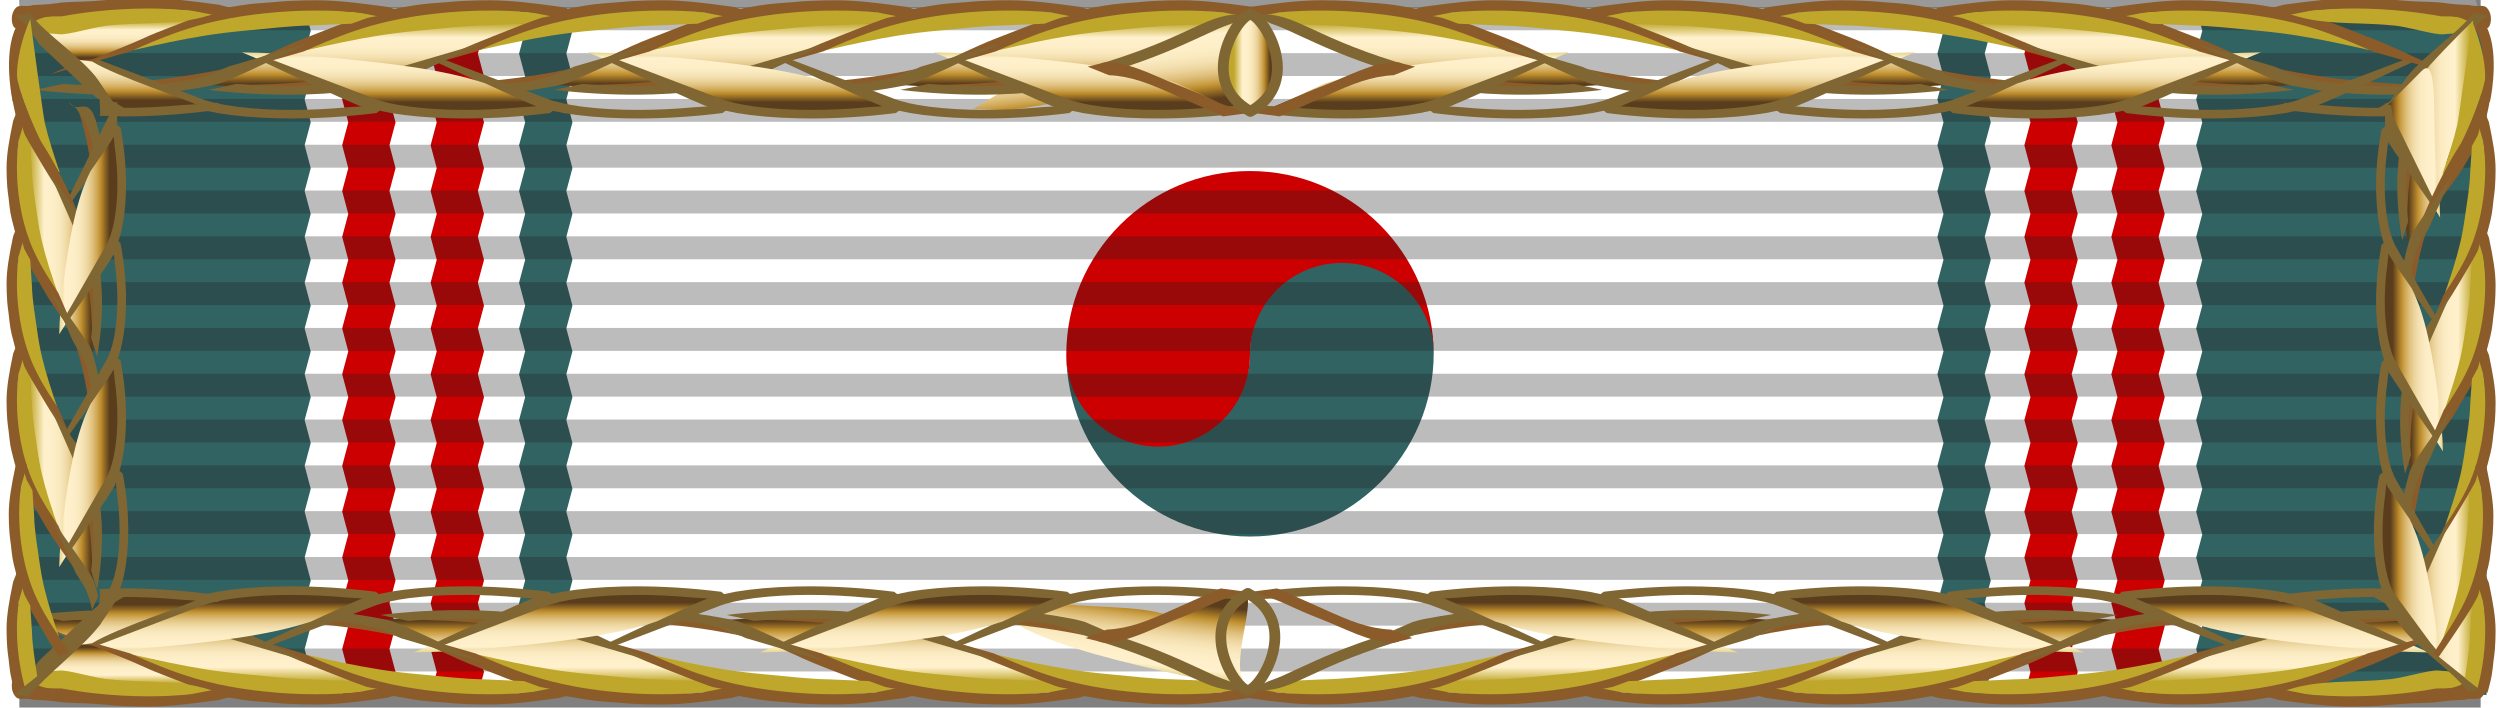 <?xml version="1.0" encoding="UTF-8" standalone="no"?>
<!-- Generator: Adobe Illustrator 12.0.1, SVG Export Plug-In . SVG Version: 6.00 Build 51448)  -->
<svg
   xmlns:dc="http://purl.org/dc/elements/1.1/"
   xmlns:cc="http://creativecommons.org/ns#"
   xmlns:rdf="http://www.w3.org/1999/02/22-rdf-syntax-ns#"
   xmlns:svg="http://www.w3.org/2000/svg"
   xmlns="http://www.w3.org/2000/svg"
   xmlns:xlink="http://www.w3.org/1999/xlink"
   xmlns:sodipodi="http://sodipodi.sourceforge.net/DTD/sodipodi-0.dtd"
   xmlns:inkscape="http://www.inkscape.org/namespaces/inkscape"
   version="1.0"
   width="106"
   height="30"
   viewBox="0 0 113.963 32.761"
   overflow="visible"
   enable-background="new 0 0 113.963 32.761"
   xml:space="preserve"
   id="svg16344"
   sodipodi:version="0.32"
   inkscape:version="0.46"
   sodipodi:docname="Presidential Unit Citation (Korea).svg"
   inkscape:output_extension="org.inkscape.output.svg.inkscape"
   style="overflow:visible"><rect x="0" y="0" width="113.963" height="32.761" fill="#808080" stroke="none"/><sodipodi:namedview
   inkscape:window-height="874"
   inkscape:window-width="1399"
   inkscape:pageshadow="2"
   inkscape:pageopacity="0.0"
   guidetolerance="10.0"
   gridtolerance="10.0"
   objecttolerance="10"
   borderopacity="1.0"
   bordercolor="#666666"
   pagecolor="#ffffff"
   id="base"
   showgrid="false"
   showguides="true"
   inkscape:guide-bbox="true"
   inkscape:zoom="2"
   inkscape:cx="-76.524205"
   inkscape:cy="10.625144"
   inkscape:window-x="33"
   inkscape:window-y="0"
   inkscape:current-layer="layer1"
   inkscape:object-nodes="false" /><defs
   id="defs19855"><clipPath
   id="XMLID_122_">
			<use
   xlink:href="#XMLID_3_"
   id="use16420"
   x="0"
   y="0"
   width="113.963"
   height="32.761" />
		</clipPath><linearGradient
   gradientTransform="matrix(-1,0,0,1,-124.123,-2)"
   y2="4.139"
   x2="-142.033"
   y1="1.32"
   x1="-142.033"
   gradientUnits="userSpaceOnUse"
   id="linearGradient5388">
				<stop
   id="stop5390"
   style="stop-color:#BFA72C"
   offset="0" />
				<stop
   id="stop5392"
   style="stop-color:#FFF1CC"
   offset="0.242" />
				<stop
   id="stop5394"
   style="stop-color:#FEEFC9"
   offset="0.381" />
				<stop
   id="stop5396"
   style="stop-color:#FAEAC0"
   offset="0.478" />
				<stop
   id="stop5398"
   style="stop-color:#F4E0B1"
   offset="0.561" />
				<stop
   id="stop5400"
   style="stop-color:#EBD39B"
   offset="0.636" />
				<stop
   id="stop5402"
   style="stop-color:#E0C17F"
   offset="0.707" />
				<stop
   id="stop5404"
   style="stop-color:#D2AC5D"
   offset="0.774" />
				<stop
   id="stop5406"
   style="stop-color:#C29334"
   offset="0.837" />
				<stop
   id="stop5408"
   style="stop-color:#BF8E2C"
   offset="0.837" />
				<stop
   id="stop5410"
   style="stop-color:#5A3D1C"
   offset="1" />
			</linearGradient><linearGradient
   id="linearGradient5362"
   gradientUnits="userSpaceOnUse"
   x1="-142.033"
   y1="1.32"
   x2="-142.033"
   y2="4.139"
   gradientTransform="matrix(-1,0,0,1,-124.123,-2)">
				<stop
   offset="0"
   style="stop-color:#BFA72C"
   id="stop5364" />
				<stop
   offset="0.242"
   style="stop-color:#FFF1CC"
   id="stop5366" />
				<stop
   offset="0.381"
   style="stop-color:#FEEFC9"
   id="stop5368" />
				<stop
   offset="0.478"
   style="stop-color:#FAEAC0"
   id="stop5370" />
				<stop
   offset="0.561"
   style="stop-color:#F4E0B1"
   id="stop5372" />
				<stop
   offset="0.636"
   style="stop-color:#EBD39B"
   id="stop5374" />
				<stop
   offset="0.707"
   style="stop-color:#E0C17F"
   id="stop5376" />
				<stop
   offset="0.774"
   style="stop-color:#D2AC5D"
   id="stop5378" />
				<stop
   offset="0.837"
   style="stop-color:#C29334"
   id="stop5380" />
				<stop
   offset="0.837"
   style="stop-color:#BF8E2C"
   id="stop5382" />
				<stop
   offset="1"
   style="stop-color:#5A3D1C"
   id="stop5384" />
			</linearGradient><linearGradient
   gradientTransform="matrix(-1,0,0,1,-124.123,-2)"
   y2="4.139"
   x2="-142.033"
   y1="1.32"
   x1="-142.033"
   gradientUnits="userSpaceOnUse"
   id="linearGradient5336">
				<stop
   id="stop5338"
   style="stop-color:#BFA72C"
   offset="0" />
				<stop
   id="stop5340"
   style="stop-color:#FFF1CC"
   offset="0.242" />
				<stop
   id="stop5342"
   style="stop-color:#FEEFC9"
   offset="0.381" />
				<stop
   id="stop5344"
   style="stop-color:#FAEAC0"
   offset="0.478" />
				<stop
   id="stop5346"
   style="stop-color:#F4E0B1"
   offset="0.561" />
				<stop
   id="stop5348"
   style="stop-color:#EBD39B"
   offset="0.636" />
				<stop
   id="stop5350"
   style="stop-color:#E0C17F"
   offset="0.707" />
				<stop
   id="stop5352"
   style="stop-color:#D2AC5D"
   offset="0.774" />
				<stop
   id="stop5354"
   style="stop-color:#C29334"
   offset="0.837" />
				<stop
   id="stop5356"
   style="stop-color:#BF8E2C"
   offset="0.837" />
				<stop
   id="stop5358"
   style="stop-color:#5A3D1C"
   offset="1" />
			</linearGradient><linearGradient
   id="linearGradient5310"
   gradientUnits="userSpaceOnUse"
   x1="-142.033"
   y1="1.32"
   x2="-142.033"
   y2="4.139"
   gradientTransform="matrix(-1,0,0,1,-124.123,-2)">
				<stop
   offset="0"
   style="stop-color:#BFA72C"
   id="stop5312" />
				<stop
   offset="0.242"
   style="stop-color:#FFF1CC"
   id="stop5314" />
				<stop
   offset="0.381"
   style="stop-color:#FEEFC9"
   id="stop5316" />
				<stop
   offset="0.478"
   style="stop-color:#FAEAC0"
   id="stop5318" />
				<stop
   offset="0.561"
   style="stop-color:#F4E0B1"
   id="stop5320" />
				<stop
   offset="0.636"
   style="stop-color:#EBD39B"
   id="stop5322" />
				<stop
   offset="0.707"
   style="stop-color:#E0C17F"
   id="stop5324" />
				<stop
   offset="0.774"
   style="stop-color:#D2AC5D"
   id="stop5326" />
				<stop
   offset="0.837"
   style="stop-color:#C29334"
   id="stop5328" />
				<stop
   offset="0.837"
   style="stop-color:#BF8E2C"
   id="stop5330" />
				<stop
   offset="1"
   style="stop-color:#5A3D1C"
   id="stop5332" />
			</linearGradient><linearGradient
   gradientTransform="matrix(-1,0,0,1,-124.123,-2)"
   y2="4.139"
   x2="-142.033"
   y1="1.32"
   x1="-142.033"
   gradientUnits="userSpaceOnUse"
   id="linearGradient5284">
				<stop
   id="stop5286"
   style="stop-color:#BFA72C"
   offset="0" />
				<stop
   id="stop5288"
   style="stop-color:#FFF1CC"
   offset="0.242" />
				<stop
   id="stop5290"
   style="stop-color:#FEEFC9"
   offset="0.381" />
				<stop
   id="stop5292"
   style="stop-color:#FAEAC0"
   offset="0.478" />
				<stop
   id="stop5294"
   style="stop-color:#F4E0B1"
   offset="0.561" />
				<stop
   id="stop5296"
   style="stop-color:#EBD39B"
   offset="0.636" />
				<stop
   id="stop5298"
   style="stop-color:#E0C17F"
   offset="0.707" />
				<stop
   id="stop5300"
   style="stop-color:#D2AC5D"
   offset="0.774" />
				<stop
   id="stop5302"
   style="stop-color:#C29334"
   offset="0.837" />
				<stop
   id="stop5304"
   style="stop-color:#BF8E2C"
   offset="0.837" />
				<stop
   id="stop5306"
   style="stop-color:#5A3D1C"
   offset="1" />
			</linearGradient><linearGradient
   id="linearGradient5258"
   gradientUnits="userSpaceOnUse"
   x1="-142.033"
   y1="1.32"
   x2="-142.033"
   y2="4.139"
   gradientTransform="matrix(-1,0,0,1,-124.123,-2)">
				<stop
   offset="0"
   style="stop-color:#BFA72C"
   id="stop5260" />
				<stop
   offset="0.242"
   style="stop-color:#FFF1CC"
   id="stop5262" />
				<stop
   offset="0.381"
   style="stop-color:#FEEFC9"
   id="stop5264" />
				<stop
   offset="0.478"
   style="stop-color:#FAEAC0"
   id="stop5266" />
				<stop
   offset="0.561"
   style="stop-color:#F4E0B1"
   id="stop5268" />
				<stop
   offset="0.636"
   style="stop-color:#EBD39B"
   id="stop5270" />
				<stop
   offset="0.707"
   style="stop-color:#E0C17F"
   id="stop5272" />
				<stop
   offset="0.774"
   style="stop-color:#D2AC5D"
   id="stop5274" />
				<stop
   offset="0.837"
   style="stop-color:#C29334"
   id="stop5276" />
				<stop
   offset="0.837"
   style="stop-color:#BF8E2C"
   id="stop5278" />
				<stop
   offset="1"
   style="stop-color:#5A3D1C"
   id="stop5280" />
			</linearGradient><linearGradient
   gradientTransform="matrix(-1,0,0,1,-124.123,-2)"
   y2="4.139"
   x2="-142.033"
   y1="1.32"
   x1="-142.033"
   gradientUnits="userSpaceOnUse"
   id="linearGradient5232">
				<stop
   id="stop5234"
   style="stop-color:#BFA72C"
   offset="0" />
				<stop
   id="stop5236"
   style="stop-color:#FFF1CC"
   offset="0.242" />
				<stop
   id="stop5238"
   style="stop-color:#FEEFC9"
   offset="0.381" />
				<stop
   id="stop5240"
   style="stop-color:#FAEAC0"
   offset="0.478" />
				<stop
   id="stop5242"
   style="stop-color:#F4E0B1"
   offset="0.561" />
				<stop
   id="stop5244"
   style="stop-color:#EBD39B"
   offset="0.636" />
				<stop
   id="stop5246"
   style="stop-color:#E0C17F"
   offset="0.707" />
				<stop
   id="stop5248"
   style="stop-color:#D2AC5D"
   offset="0.774" />
				<stop
   id="stop5250"
   style="stop-color:#C29334"
   offset="0.837" />
				<stop
   id="stop5252"
   style="stop-color:#BF8E2C"
   offset="0.837" />
				<stop
   id="stop5254"
   style="stop-color:#5A3D1C"
   offset="1" />
			</linearGradient><linearGradient
   id="linearGradient5206"
   gradientUnits="userSpaceOnUse"
   x1="-142.033"
   y1="1.32"
   x2="-142.033"
   y2="4.139"
   gradientTransform="matrix(-1,0,0,1,-124.123,-2)">
				<stop
   offset="0"
   style="stop-color:#BFA72C"
   id="stop5208" />
				<stop
   offset="0.242"
   style="stop-color:#FFF1CC"
   id="stop5210" />
				<stop
   offset="0.381"
   style="stop-color:#FEEFC9"
   id="stop5212" />
				<stop
   offset="0.478"
   style="stop-color:#FAEAC0"
   id="stop5214" />
				<stop
   offset="0.561"
   style="stop-color:#F4E0B1"
   id="stop5216" />
				<stop
   offset="0.636"
   style="stop-color:#EBD39B"
   id="stop5218" />
				<stop
   offset="0.707"
   style="stop-color:#E0C17F"
   id="stop5220" />
				<stop
   offset="0.774"
   style="stop-color:#D2AC5D"
   id="stop5222" />
				<stop
   offset="0.837"
   style="stop-color:#C29334"
   id="stop5224" />
				<stop
   offset="0.837"
   style="stop-color:#BF8E2C"
   id="stop5226" />
				<stop
   offset="1"
   style="stop-color:#5A3D1C"
   id="stop5228" />
			</linearGradient><linearGradient
   gradientTransform="matrix(-1,0,0,1,-124.123,-2)"
   y2="4.139"
   x2="-142.033"
   y1="1.32"
   x1="-142.033"
   gradientUnits="userSpaceOnUse"
   id="linearGradient5180">
				<stop
   id="stop5182"
   style="stop-color:#BFA72C"
   offset="0" />
				<stop
   id="stop5184"
   style="stop-color:#FFF1CC"
   offset="0.242" />
				<stop
   id="stop5186"
   style="stop-color:#FEEFC9"
   offset="0.381" />
				<stop
   id="stop5188"
   style="stop-color:#FAEAC0"
   offset="0.478" />
				<stop
   id="stop5190"
   style="stop-color:#F4E0B1"
   offset="0.561" />
				<stop
   id="stop5192"
   style="stop-color:#EBD39B"
   offset="0.636" />
				<stop
   id="stop5194"
   style="stop-color:#E0C17F"
   offset="0.707" />
				<stop
   id="stop5196"
   style="stop-color:#D2AC5D"
   offset="0.774" />
				<stop
   id="stop5198"
   style="stop-color:#C29334"
   offset="0.837" />
				<stop
   id="stop5200"
   style="stop-color:#BF8E2C"
   offset="0.837" />
				<stop
   id="stop5202"
   style="stop-color:#5A3D1C"
   offset="1" />
			</linearGradient><linearGradient
   id="linearGradient5154"
   gradientUnits="userSpaceOnUse"
   x1="-142.033"
   y1="1.32"
   x2="-142.033"
   y2="4.139"
   gradientTransform="matrix(-1,0,0,1,-124.123,-2)">
				<stop
   offset="0"
   style="stop-color:#BFA72C"
   id="stop5156" />
				<stop
   offset="0.242"
   style="stop-color:#FFF1CC"
   id="stop5158" />
				<stop
   offset="0.381"
   style="stop-color:#FEEFC9"
   id="stop5160" />
				<stop
   offset="0.478"
   style="stop-color:#FAEAC0"
   id="stop5162" />
				<stop
   offset="0.561"
   style="stop-color:#F4E0B1"
   id="stop5164" />
				<stop
   offset="0.636"
   style="stop-color:#EBD39B"
   id="stop5166" />
				<stop
   offset="0.707"
   style="stop-color:#E0C17F"
   id="stop5168" />
				<stop
   offset="0.774"
   style="stop-color:#D2AC5D"
   id="stop5170" />
				<stop
   offset="0.837"
   style="stop-color:#C29334"
   id="stop5172" />
				<stop
   offset="0.837"
   style="stop-color:#BF8E2C"
   id="stop5174" />
				<stop
   offset="1"
   style="stop-color:#5A3D1C"
   id="stop5176" />
			</linearGradient><linearGradient
   gradientTransform="matrix(-1,0,0,1,-124.123,-2)"
   y2="4.139"
   x2="-142.033"
   y1="1.32"
   x1="-142.033"
   gradientUnits="userSpaceOnUse"
   id="linearGradient5128">
				<stop
   id="stop5130"
   style="stop-color:#BFA72C"
   offset="0" />
				<stop
   id="stop5132"
   style="stop-color:#FFF1CC"
   offset="0.242" />
				<stop
   id="stop5134"
   style="stop-color:#FEEFC9"
   offset="0.381" />
				<stop
   id="stop5136"
   style="stop-color:#FAEAC0"
   offset="0.478" />
				<stop
   id="stop5138"
   style="stop-color:#F4E0B1"
   offset="0.561" />
				<stop
   id="stop5140"
   style="stop-color:#EBD39B"
   offset="0.636" />
				<stop
   id="stop5142"
   style="stop-color:#E0C17F"
   offset="0.707" />
				<stop
   id="stop5144"
   style="stop-color:#D2AC5D"
   offset="0.774" />
				<stop
   id="stop5146"
   style="stop-color:#C29334"
   offset="0.837" />
				<stop
   id="stop5148"
   style="stop-color:#BF8E2C"
   offset="0.837" />
				<stop
   id="stop5150"
   style="stop-color:#5A3D1C"
   offset="1" />
			</linearGradient><linearGradient
   id="linearGradient5102"
   gradientUnits="userSpaceOnUse"
   x1="-142.033"
   y1="1.32"
   x2="-142.033"
   y2="4.139"
   gradientTransform="matrix(-1,0,0,1,-124.123,-2)">
				<stop
   offset="0"
   style="stop-color:#BFA72C"
   id="stop5104" />
				<stop
   offset="0.242"
   style="stop-color:#FFF1CC"
   id="stop5106" />
				<stop
   offset="0.381"
   style="stop-color:#FEEFC9"
   id="stop5108" />
				<stop
   offset="0.478"
   style="stop-color:#FAEAC0"
   id="stop5110" />
				<stop
   offset="0.561"
   style="stop-color:#F4E0B1"
   id="stop5112" />
				<stop
   offset="0.636"
   style="stop-color:#EBD39B"
   id="stop5114" />
				<stop
   offset="0.707"
   style="stop-color:#E0C17F"
   id="stop5116" />
				<stop
   offset="0.774"
   style="stop-color:#D2AC5D"
   id="stop5118" />
				<stop
   offset="0.837"
   style="stop-color:#C29334"
   id="stop5120" />
				<stop
   offset="0.837"
   style="stop-color:#BF8E2C"
   id="stop5122" />
				<stop
   offset="1"
   style="stop-color:#5A3D1C"
   id="stop5124" />
			</linearGradient><linearGradient
   gradientTransform="matrix(-1,0,0,1,-124.123,-2)"
   y2="4.139"
   x2="-142.033"
   y1="1.32"
   x1="-142.033"
   gradientUnits="userSpaceOnUse"
   id="linearGradient5076">
				<stop
   id="stop5078"
   style="stop-color:#BFA72C"
   offset="0" />
				<stop
   id="stop5080"
   style="stop-color:#FFF1CC"
   offset="0.242" />
				<stop
   id="stop5082"
   style="stop-color:#FEEFC9"
   offset="0.381" />
				<stop
   id="stop5084"
   style="stop-color:#FAEAC0"
   offset="0.478" />
				<stop
   id="stop5086"
   style="stop-color:#F4E0B1"
   offset="0.561" />
				<stop
   id="stop5088"
   style="stop-color:#EBD39B"
   offset="0.636" />
				<stop
   id="stop5090"
   style="stop-color:#E0C17F"
   offset="0.707" />
				<stop
   id="stop5092"
   style="stop-color:#D2AC5D"
   offset="0.774" />
				<stop
   id="stop5094"
   style="stop-color:#C29334"
   offset="0.837" />
				<stop
   id="stop5096"
   style="stop-color:#BF8E2C"
   offset="0.848" />
				<stop
   id="stop5098"
   style="stop-color:#5A3D1C"
   offset="1" />
			</linearGradient><linearGradient
   id="linearGradient5050"
   gradientUnits="userSpaceOnUse"
   x1="-142.033"
   y1="1.32"
   x2="-142.033"
   y2="4.139"
   gradientTransform="matrix(-1,0,0,1,-124.123,-2)">
				<stop
   offset="0"
   style="stop-color:#BFA72C"
   id="stop5052" />
				<stop
   offset="0.242"
   style="stop-color:#FFF1CC"
   id="stop5054" />
				<stop
   offset="0.381"
   style="stop-color:#FEEFC9"
   id="stop5056" />
				<stop
   offset="0.478"
   style="stop-color:#FAEAC0"
   id="stop5058" />
				<stop
   offset="0.561"
   style="stop-color:#F4E0B1"
   id="stop5060" />
				<stop
   offset="0.636"
   style="stop-color:#EBD39B"
   id="stop5062" />
				<stop
   offset="0.707"
   style="stop-color:#E0C17F"
   id="stop5064" />
				<stop
   offset="0.774"
   style="stop-color:#D2AC5D"
   id="stop5066" />
				<stop
   offset="0.837"
   style="stop-color:#C29334"
   id="stop5068" />
				<stop
   offset="0.848"
   style="stop-color:#BF8E2C"
   id="stop5070" />
				<stop
   offset="1"
   style="stop-color:#5A3D1C"
   id="stop5072" />
			</linearGradient><linearGradient
   gradientTransform="matrix(-1,0,0,1,-124.123,-2)"
   y2="4.139"
   x2="-142.033"
   y1="1.32"
   x1="-142.033"
   gradientUnits="userSpaceOnUse"
   id="linearGradient5024">
				<stop
   id="stop5026"
   style="stop-color:#BFA72C"
   offset="0" />
				<stop
   id="stop5028"
   style="stop-color:#FFF1CC"
   offset="0.242" />
				<stop
   id="stop5030"
   style="stop-color:#FEEFC9"
   offset="0.381" />
				<stop
   id="stop5032"
   style="stop-color:#FAEAC0"
   offset="0.478" />
				<stop
   id="stop5034"
   style="stop-color:#F4E0B1"
   offset="0.561" />
				<stop
   id="stop5036"
   style="stop-color:#EBD39B"
   offset="0.636" />
				<stop
   id="stop5038"
   style="stop-color:#E0C17F"
   offset="0.707" />
				<stop
   id="stop5040"
   style="stop-color:#D2AC5D"
   offset="0.774" />
				<stop
   id="stop5042"
   style="stop-color:#C29334"
   offset="0.837" />
				<stop
   id="stop5044"
   style="stop-color:#BF8E2C"
   offset="0.848" />
				<stop
   id="stop5046"
   style="stop-color:#5A3D1C"
   offset="1" />
			</linearGradient><linearGradient
   id="linearGradient4998"
   gradientUnits="userSpaceOnUse"
   x1="-142.033"
   y1="1.32"
   x2="-142.033"
   y2="4.139"
   gradientTransform="matrix(-1,0,0,1,-124.123,-2)">
				<stop
   offset="0"
   style="stop-color:#BFA72C"
   id="stop5000" />
				<stop
   offset="0.242"
   style="stop-color:#FFF1CC"
   id="stop5002" />
				<stop
   offset="0.381"
   style="stop-color:#FEEFC9"
   id="stop5004" />
				<stop
   offset="0.478"
   style="stop-color:#FAEAC0"
   id="stop5006" />
				<stop
   offset="0.561"
   style="stop-color:#F4E0B1"
   id="stop5008" />
				<stop
   offset="0.636"
   style="stop-color:#EBD39B"
   id="stop5010" />
				<stop
   offset="0.707"
   style="stop-color:#E0C17F"
   id="stop5012" />
				<stop
   offset="0.774"
   style="stop-color:#D2AC5D"
   id="stop5014" />
				<stop
   offset="0.837"
   style="stop-color:#C29334"
   id="stop5016" />
				<stop
   offset="0.848"
   style="stop-color:#BF8E2C"
   id="stop5018" />
				<stop
   offset="1"
   style="stop-color:#5A3D1C"
   id="stop5020" />
			</linearGradient><linearGradient
   gradientTransform="matrix(-1,0,0,1,-124.123,-2)"
   y2="4.139"
   x2="-142.033"
   y1="1.32"
   x1="-142.033"
   gradientUnits="userSpaceOnUse"
   id="linearGradient4972">
				<stop
   id="stop4974"
   style="stop-color:#BFA72C"
   offset="0" />
				<stop
   id="stop4976"
   style="stop-color:#FFF1CC"
   offset="0.242" />
				<stop
   id="stop4978"
   style="stop-color:#FEEFC9"
   offset="0.381" />
				<stop
   id="stop4980"
   style="stop-color:#FAEAC0"
   offset="0.478" />
				<stop
   id="stop4982"
   style="stop-color:#F4E0B1"
   offset="0.561" />
				<stop
   id="stop4984"
   style="stop-color:#EBD39B"
   offset="0.636" />
				<stop
   id="stop4986"
   style="stop-color:#E0C17F"
   offset="0.707" />
				<stop
   id="stop4988"
   style="stop-color:#D2AC5D"
   offset="0.774" />
				<stop
   id="stop4990"
   style="stop-color:#C29334"
   offset="0.837" />
				<stop
   id="stop4992"
   style="stop-color:#BF8E2C"
   offset="0.848" />
				<stop
   id="stop4994"
   style="stop-color:#5A3D1C"
   offset="1" />
			</linearGradient><linearGradient
   id="linearGradient4946"
   gradientUnits="userSpaceOnUse"
   x1="-142.033"
   y1="1.32"
   x2="-142.033"
   y2="4.139"
   gradientTransform="matrix(-1,0,0,1,-124.123,-2)">
				<stop
   offset="0"
   style="stop-color:#BFA72C"
   id="stop4948" />
				<stop
   offset="0.242"
   style="stop-color:#FFF1CC"
   id="stop4950" />
				<stop
   offset="0.381"
   style="stop-color:#FEEFC9"
   id="stop4952" />
				<stop
   offset="0.478"
   style="stop-color:#FAEAC0"
   id="stop4954" />
				<stop
   offset="0.561"
   style="stop-color:#F4E0B1"
   id="stop4956" />
				<stop
   offset="0.636"
   style="stop-color:#EBD39B"
   id="stop4958" />
				<stop
   offset="0.707"
   style="stop-color:#E0C17F"
   id="stop4960" />
				<stop
   offset="0.774"
   style="stop-color:#D2AC5D"
   id="stop4962" />
				<stop
   offset="0.837"
   style="stop-color:#C29334"
   id="stop4964" />
				<stop
   offset="0.848"
   style="stop-color:#BF8E2C"
   id="stop4966" />
				<stop
   offset="1"
   style="stop-color:#5A3D1C"
   id="stop4968" />
			</linearGradient><linearGradient
   gradientTransform="matrix(-1,0,0,1,-124.123,-2)"
   y2="4.139"
   x2="-142.033"
   y1="1.32"
   x1="-142.033"
   gradientUnits="userSpaceOnUse"
   id="linearGradient4920">
				<stop
   id="stop4922"
   style="stop-color:#BFA72C"
   offset="0" />
				<stop
   id="stop4924"
   style="stop-color:#FFF1CC"
   offset="0.242" />
				<stop
   id="stop4926"
   style="stop-color:#FEEFC9"
   offset="0.381" />
				<stop
   id="stop4928"
   style="stop-color:#FAEAC0"
   offset="0.478" />
				<stop
   id="stop4930"
   style="stop-color:#F4E0B1"
   offset="0.561" />
				<stop
   id="stop4932"
   style="stop-color:#EBD39B"
   offset="0.636" />
				<stop
   id="stop4934"
   style="stop-color:#E0C17F"
   offset="0.707" />
				<stop
   id="stop4936"
   style="stop-color:#D2AC5D"
   offset="0.774" />
				<stop
   id="stop4938"
   style="stop-color:#C29334"
   offset="0.837" />
				<stop
   id="stop4940"
   style="stop-color:#BF8E2C"
   offset="0.848" />
				<stop
   id="stop4942"
   style="stop-color:#5A3D1C"
   offset="1" />
			</linearGradient><linearGradient
   id="linearGradient4814"
   gradientUnits="userSpaceOnUse"
   x1="-145.004"
   y1="2.274"
   x2="-145.004"
   y2="4.977"
   gradientTransform="matrix(-1,0,0,1,-137.963,-4.898)">
				<stop
   offset="0"
   style="stop-color:#BFA72C"
   id="stop4816" />
				<stop
   offset="0.242"
   style="stop-color:#FFF1CC"
   id="stop4818" />
				<stop
   offset="0.375"
   style="stop-color:#FEEFC9"
   id="stop4820" />
				<stop
   offset="0.478"
   style="stop-color:#FAEAC0"
   id="stop4822" />
				<stop
   offset="0.561"
   style="stop-color:#F4E0B1"
   id="stop4824" />
				<stop
   offset="0.636"
   style="stop-color:#EBD39B"
   id="stop4826" />
				<stop
   offset="0.707"
   style="stop-color:#E0C17F"
   id="stop4828" />
				<stop
   offset="0.774"
   style="stop-color:#D2AC5D"
   id="stop4830" />
				<stop
   offset="0.837"
   style="stop-color:#C29334"
   id="stop4832" />
				<stop
   offset="0.848"
   style="stop-color:#BF8E2C"
   id="stop4834" />
				<stop
   offset="1"
   style="stop-color:#5A3D1C"
   id="stop4836" />
			</linearGradient><linearGradient
   gradientTransform="matrix(-1,0,0,1,-137.963,-4.898)"
   y2="4.977"
   x2="-145.004"
   y1="2.274"
   x1="-145.004"
   gradientUnits="userSpaceOnUse"
   id="linearGradient4788">
				<stop
   id="stop4790"
   style="stop-color:#BFA72C"
   offset="0" />
				<stop
   id="stop4792"
   style="stop-color:#FFF1CC"
   offset="0.242" />
				<stop
   id="stop4794"
   style="stop-color:#FEEFC9"
   offset="0.381" />
				<stop
   id="stop4796"
   style="stop-color:#FAEAC0"
   offset="0.478" />
				<stop
   id="stop4798"
   style="stop-color:#F4E0B1"
   offset="0.561" />
				<stop
   id="stop4800"
   style="stop-color:#EBD39B"
   offset="0.636" />
				<stop
   id="stop4802"
   style="stop-color:#E0C17F"
   offset="0.707" />
				<stop
   id="stop4804"
   style="stop-color:#D2AC5D"
   offset="0.774" />
				<stop
   id="stop4806"
   style="stop-color:#C29334"
   offset="0.837" />
				<stop
   id="stop4808"
   style="stop-color:#BF8E2C"
   offset="0.848" />
				<stop
   id="stop4810"
   style="stop-color:#5A3D1C"
   offset="1" />
			</linearGradient><linearGradient
   id="linearGradient4762"
   gradientUnits="userSpaceOnUse"
   x1="-145.004"
   y1="2.274"
   x2="-145.004"
   y2="4.977"
   gradientTransform="matrix(-1,0,0,1,-137.963,-4.898)">
				<stop
   offset="0"
   style="stop-color:#BFA72C"
   id="stop4764" />
				<stop
   offset="0.242"
   style="stop-color:#FFF1CC"
   id="stop4766" />
				<stop
   offset="0.381"
   style="stop-color:#FEEFC9"
   id="stop4768" />
				<stop
   offset="0.478"
   style="stop-color:#FAEAC0"
   id="stop4770" />
				<stop
   offset="0.561"
   style="stop-color:#F4E0B1"
   id="stop4772" />
				<stop
   offset="0.636"
   style="stop-color:#EBD39B"
   id="stop4774" />
				<stop
   offset="0.707"
   style="stop-color:#E0C17F"
   id="stop4776" />
				<stop
   offset="0.774"
   style="stop-color:#D2AC5D"
   id="stop4778" />
				<stop
   offset="0.837"
   style="stop-color:#C29334"
   id="stop4780" />
				<stop
   offset="0.848"
   style="stop-color:#BF8E2C"
   id="stop4782" />
				<stop
   offset="1"
   style="stop-color:#5A3D1C"
   id="stop4784" />
			</linearGradient><linearGradient
   gradientTransform="matrix(-1,0,0,1,-137.963,-4.898)"
   y2="4.977"
   x2="-145.004"
   y1="2.274"
   x1="-145.004"
   gradientUnits="userSpaceOnUse"
   id="linearGradient4736">
				<stop
   id="stop4738"
   style="stop-color:#BFA72C"
   offset="0" />
				<stop
   id="stop4740"
   style="stop-color:#FFF1CC"
   offset="0.242" />
				<stop
   id="stop4742"
   style="stop-color:#FEEFC9"
   offset="0.381" />
				<stop
   id="stop4744"
   style="stop-color:#FAEAC0"
   offset="0.478" />
				<stop
   id="stop4746"
   style="stop-color:#F4E0B1"
   offset="0.561" />
				<stop
   id="stop4748"
   style="stop-color:#EBD39B"
   offset="0.636" />
				<stop
   id="stop4750"
   style="stop-color:#E0C17F"
   offset="0.707" />
				<stop
   id="stop4752"
   style="stop-color:#D2AC5D"
   offset="0.774" />
				<stop
   id="stop4754"
   style="stop-color:#C29334"
   offset="0.837" />
				<stop
   id="stop4756"
   style="stop-color:#BF8E2C"
   offset="0.848" />
				<stop
   id="stop4758"
   style="stop-color:#5A3D1C"
   offset="1" />
			</linearGradient><linearGradient
   id="linearGradient4710"
   gradientUnits="userSpaceOnUse"
   x1="-145.004"
   y1="2.274"
   x2="-145.004"
   y2="4.977"
   gradientTransform="matrix(-1,0,0,1,-137.963,-4.898)">
				<stop
   offset="0"
   style="stop-color:#BFA72C"
   id="stop4712" />
				<stop
   offset="0.242"
   style="stop-color:#FFF1CC"
   id="stop4714" />
				<stop
   offset="0.381"
   style="stop-color:#FEEFC9"
   id="stop4716" />
				<stop
   offset="0.478"
   style="stop-color:#FAEAC0"
   id="stop4718" />
				<stop
   offset="0.561"
   style="stop-color:#F4E0B1"
   id="stop4720" />
				<stop
   offset="0.636"
   style="stop-color:#EBD39B"
   id="stop4722" />
				<stop
   offset="0.707"
   style="stop-color:#E0C17F"
   id="stop4724" />
				<stop
   offset="0.774"
   style="stop-color:#D2AC5D"
   id="stop4726" />
				<stop
   offset="0.837"
   style="stop-color:#C29334"
   id="stop4728" />
				<stop
   offset="0.848"
   style="stop-color:#BF8E2C"
   id="stop4730" />
				<stop
   offset="1"
   style="stop-color:#5A3D1C"
   id="stop4732" />
			</linearGradient><linearGradient
   gradientTransform="matrix(-1,0,0,1,-137.963,-4.898)"
   y2="4.977"
   x2="-145.004"
   y1="2.274"
   x1="-145.004"
   gradientUnits="userSpaceOnUse"
   id="linearGradient4684">
				<stop
   id="stop4686"
   style="stop-color:#BFA72C"
   offset="0" />
				<stop
   id="stop4688"
   style="stop-color:#FFF1CC"
   offset="0.242" />
				<stop
   id="stop4690"
   style="stop-color:#FEEFC9"
   offset="0.381" />
				<stop
   id="stop4692"
   style="stop-color:#FAEAC0"
   offset="0.478" />
				<stop
   id="stop4694"
   style="stop-color:#F4E0B1"
   offset="0.561" />
				<stop
   id="stop4696"
   style="stop-color:#EBD39B"
   offset="0.636" />
				<stop
   id="stop4698"
   style="stop-color:#E0C17F"
   offset="0.707" />
				<stop
   id="stop4700"
   style="stop-color:#D2AC5D"
   offset="0.774" />
				<stop
   id="stop4702"
   style="stop-color:#C29334"
   offset="0.837" />
				<stop
   id="stop4704"
   style="stop-color:#BF8E2C"
   offset="0.848" />
				<stop
   id="stop4706"
   style="stop-color:#5A3D1C"
   offset="1" />
			</linearGradient><linearGradient
   id="linearGradient4658"
   gradientUnits="userSpaceOnUse"
   x1="-145.004"
   y1="2.274"
   x2="-145.004"
   y2="4.977"
   gradientTransform="matrix(-1,0,0,1,-137.963,-4.898)">
				<stop
   offset="0"
   style="stop-color:#BFA72C"
   id="stop4660" />
				<stop
   offset="0.242"
   style="stop-color:#FFF1CC"
   id="stop4662" />
				<stop
   offset="0.381"
   style="stop-color:#FEEFC9"
   id="stop4664" />
				<stop
   offset="0.478"
   style="stop-color:#FAEAC0"
   id="stop4666" />
				<stop
   offset="0.561"
   style="stop-color:#F4E0B1"
   id="stop4668" />
				<stop
   offset="0.636"
   style="stop-color:#EBD39B"
   id="stop4670" />
				<stop
   offset="0.707"
   style="stop-color:#E0C17F"
   id="stop4672" />
				<stop
   offset="0.774"
   style="stop-color:#D2AC5D"
   id="stop4674" />
				<stop
   offset="0.837"
   style="stop-color:#C29334"
   id="stop4676" />
				<stop
   offset="0.848"
   style="stop-color:#BF8E2C"
   id="stop4678" />
				<stop
   offset="1"
   style="stop-color:#5A3D1C"
   id="stop4680" />
			</linearGradient><linearGradient
   gradientTransform="matrix(-1,0,0,1,-137.963,-4.898)"
   y2="4.977"
   x2="-145.004"
   y1="2.274"
   x1="-145.004"
   gradientUnits="userSpaceOnUse"
   id="linearGradient4632">
				<stop
   id="stop4634"
   style="stop-color:#BFA72C"
   offset="0" />
				<stop
   id="stop4636"
   style="stop-color:#FFF1CC"
   offset="0.242" />
				<stop
   id="stop4638"
   style="stop-color:#FEEFC9"
   offset="0.381" />
				<stop
   id="stop4640"
   style="stop-color:#FAEAC0"
   offset="0.478" />
				<stop
   id="stop4642"
   style="stop-color:#F4E0B1"
   offset="0.561" />
				<stop
   id="stop4644"
   style="stop-color:#EBD39B"
   offset="0.636" />
				<stop
   id="stop4646"
   style="stop-color:#E0C17F"
   offset="0.707" />
				<stop
   id="stop4648"
   style="stop-color:#D2AC5D"
   offset="0.774" />
				<stop
   id="stop4650"
   style="stop-color:#C29334"
   offset="0.837" />
				<stop
   id="stop4652"
   style="stop-color:#BF8E2C"
   offset="0.848" />
				<stop
   id="stop4654"
   style="stop-color:#5A3D1C"
   offset="1" />
			</linearGradient><linearGradient
   id="linearGradient4606"
   gradientUnits="userSpaceOnUse"
   x1="-145.004"
   y1="2.274"
   x2="-145.004"
   y2="4.977"
   gradientTransform="matrix(-1,0,0,1,-137.963,-4.898)">
				<stop
   offset="0"
   style="stop-color:#BFA72C"
   id="stop4608" />
				<stop
   offset="0.242"
   style="stop-color:#FFF1CC"
   id="stop4610" />
				<stop
   offset="0.381"
   style="stop-color:#FEEFC9"
   id="stop4612" />
				<stop
   offset="0.478"
   style="stop-color:#FAEAC0"
   id="stop4614" />
				<stop
   offset="0.561"
   style="stop-color:#F4E0B1"
   id="stop4616" />
				<stop
   offset="0.636"
   style="stop-color:#EBD39B"
   id="stop4618" />
				<stop
   offset="0.707"
   style="stop-color:#E0C17F"
   id="stop4620" />
				<stop
   offset="0.774"
   style="stop-color:#D2AC5D"
   id="stop4622" />
				<stop
   offset="0.837"
   style="stop-color:#C29334"
   id="stop4624" />
				<stop
   offset="0.848"
   style="stop-color:#BF8E2C"
   id="stop4626" />
				<stop
   offset="1"
   style="stop-color:#5A3D1C"
   id="stop4628" />
			</linearGradient><linearGradient
   gradientTransform="matrix(-1,0,0,1,-137.963,-4.898)"
   y2="4.977"
   x2="-145.004"
   y1="2.274"
   x1="-145.004"
   gradientUnits="userSpaceOnUse"
   id="linearGradient4580">
				<stop
   id="stop4582"
   style="stop-color:#BFA72C"
   offset="0" />
				<stop
   id="stop4584"
   style="stop-color:#FFF1CC"
   offset="0.242" />
				<stop
   id="stop4586"
   style="stop-color:#FEEFC9"
   offset="0.381" />
				<stop
   id="stop4588"
   style="stop-color:#FAEAC0"
   offset="0.478" />
				<stop
   id="stop4590"
   style="stop-color:#F4E0B1"
   offset="0.561" />
				<stop
   id="stop4592"
   style="stop-color:#EBD39B"
   offset="0.636" />
				<stop
   id="stop4594"
   style="stop-color:#E0C17F"
   offset="0.707" />
				<stop
   id="stop4596"
   style="stop-color:#D2AC5D"
   offset="0.774" />
				<stop
   id="stop4598"
   style="stop-color:#C29334"
   offset="0.837" />
				<stop
   id="stop4600"
   style="stop-color:#BF8E2C"
   offset="0.848" />
				<stop
   id="stop4602"
   style="stop-color:#5A3D1C"
   offset="1" />
			</linearGradient><linearGradient
   id="linearGradient4554"
   gradientUnits="userSpaceOnUse"
   x1="-145.004"
   y1="2.274"
   x2="-145.004"
   y2="4.977"
   gradientTransform="matrix(-1,0,0,1,-137.963,-4.898)">
				<stop
   offset="0"
   style="stop-color:#BFA72C"
   id="stop4556" />
				<stop
   offset="0.242"
   style="stop-color:#FFF1CC"
   id="stop4558" />
				<stop
   offset="0.381"
   style="stop-color:#FEEFC9"
   id="stop4560" />
				<stop
   offset="0.478"
   style="stop-color:#FAEAC0"
   id="stop4562" />
				<stop
   offset="0.561"
   style="stop-color:#F4E0B1"
   id="stop4564" />
				<stop
   offset="0.636"
   style="stop-color:#EBD39B"
   id="stop4566" />
				<stop
   offset="0.707"
   style="stop-color:#E0C17F"
   id="stop4568" />
				<stop
   offset="0.774"
   style="stop-color:#D2AC5D"
   id="stop4570" />
				<stop
   offset="0.837"
   style="stop-color:#C29334"
   id="stop4572" />
				<stop
   offset="0.848"
   style="stop-color:#BF8E2C"
   id="stop4574" />
				<stop
   offset="1"
   style="stop-color:#5A3D1C"
   id="stop4576" />
			</linearGradient><linearGradient
   gradientTransform="matrix(-1,0,0,1,-137.963,-4.898)"
   y2="4.977"
   x2="-145.004"
   y1="2.274"
   x1="-145.004"
   gradientUnits="userSpaceOnUse"
   id="linearGradient4528">
				<stop
   id="stop4530"
   style="stop-color:#BFA72C"
   offset="0" />
				<stop
   id="stop4532"
   style="stop-color:#FFF1CC"
   offset="0.242" />
				<stop
   id="stop4534"
   style="stop-color:#FEEFC9"
   offset="0.381" />
				<stop
   id="stop4536"
   style="stop-color:#FAEAC0"
   offset="0.478" />
				<stop
   id="stop4538"
   style="stop-color:#F4E0B1"
   offset="0.561" />
				<stop
   id="stop4540"
   style="stop-color:#EBD39B"
   offset="0.636" />
				<stop
   id="stop4542"
   style="stop-color:#E0C17F"
   offset="0.707" />
				<stop
   id="stop4544"
   style="stop-color:#D2AC5D"
   offset="0.774" />
				<stop
   id="stop4546"
   style="stop-color:#C29334"
   offset="0.837" />
				<stop
   id="stop4548"
   style="stop-color:#BF8E2C"
   offset="0.848" />
				<stop
   id="stop4550"
   style="stop-color:#5A3D1C"
   offset="1" />
			</linearGradient><linearGradient
   id="linearGradient4502"
   gradientUnits="userSpaceOnUse"
   x1="-145.004"
   y1="2.274"
   x2="-145.004"
   y2="4.977"
   gradientTransform="matrix(-1,0,0,1,-137.963,-4.898)">
				<stop
   offset="0"
   style="stop-color:#BFA72C"
   id="stop4504" />
				<stop
   offset="0.242"
   style="stop-color:#FFF1CC"
   id="stop4506" />
				<stop
   offset="0.381"
   style="stop-color:#FEEFC9"
   id="stop4508" />
				<stop
   offset="0.478"
   style="stop-color:#FAEAC0"
   id="stop4510" />
				<stop
   offset="0.561"
   style="stop-color:#F4E0B1"
   id="stop4512" />
				<stop
   offset="0.636"
   style="stop-color:#EBD39B"
   id="stop4514" />
				<stop
   offset="0.707"
   style="stop-color:#E0C17F"
   id="stop4516" />
				<stop
   offset="0.774"
   style="stop-color:#D2AC5D"
   id="stop4518" />
				<stop
   offset="0.837"
   style="stop-color:#C29334"
   id="stop4520" />
				<stop
   offset="0.848"
   style="stop-color:#BF8E2C"
   id="stop4522" />
				<stop
   offset="1"
   style="stop-color:#5A3D1C"
   id="stop4524" />
			</linearGradient><linearGradient
   gradientTransform="matrix(-1,0,0,1,-137.963,-4.898)"
   y2="4.977"
   x2="-145.004"
   y1="2.274"
   x1="-145.004"
   gradientUnits="userSpaceOnUse"
   id="linearGradient4476">
				<stop
   id="stop4478"
   style="stop-color:#BFA72C"
   offset="0" />
				<stop
   id="stop4480"
   style="stop-color:#FFF1CC"
   offset="0.242" />
				<stop
   id="stop4482"
   style="stop-color:#FEEFC9"
   offset="0.381" />
				<stop
   id="stop4484"
   style="stop-color:#FAEAC0"
   offset="0.478" />
				<stop
   id="stop4486"
   style="stop-color:#F4E0B1"
   offset="0.561" />
				<stop
   id="stop4488"
   style="stop-color:#EBD39B"
   offset="0.636" />
				<stop
   id="stop4490"
   style="stop-color:#E0C17F"
   offset="0.707" />
				<stop
   id="stop4492"
   style="stop-color:#D2AC5D"
   offset="0.774" />
				<stop
   id="stop4494"
   style="stop-color:#C29334"
   offset="0.837" />
				<stop
   id="stop4496"
   style="stop-color:#BF8E2C"
   offset="0.848" />
				<stop
   id="stop4498"
   style="stop-color:#5A3D1C"
   offset="1" />
			</linearGradient><linearGradient
   id="linearGradient4450"
   gradientUnits="userSpaceOnUse"
   x1="-145.004"
   y1="2.274"
   x2="-145.004"
   y2="4.977"
   gradientTransform="matrix(-1,0,0,1,-137.963,-4.898)">
				<stop
   offset="0"
   style="stop-color:#BFA72C"
   id="stop4452" />
				<stop
   offset="0.242"
   style="stop-color:#FFF1CC"
   id="stop4454" />
				<stop
   offset="0.381"
   style="stop-color:#FEEFC9"
   id="stop4456" />
				<stop
   offset="0.478"
   style="stop-color:#FAEAC0"
   id="stop4458" />
				<stop
   offset="0.561"
   style="stop-color:#F4E0B1"
   id="stop4460" />
				<stop
   offset="0.636"
   style="stop-color:#EBD39B"
   id="stop4462" />
				<stop
   offset="0.707"
   style="stop-color:#E0C17F"
   id="stop4464" />
				<stop
   offset="0.774"
   style="stop-color:#D2AC5D"
   id="stop4466" />
				<stop
   offset="0.837"
   style="stop-color:#C29334"
   id="stop4468" />
				<stop
   offset="0.848"
   style="stop-color:#BF8E2C"
   id="stop4470" />
				<stop
   offset="1"
   style="stop-color:#5A3D1C"
   id="stop4472" />
			</linearGradient><linearGradient
   gradientTransform="matrix(-1,0,0,1,-137.963,-4.898)"
   y2="4.977"
   x2="-145.004"
   y1="2.274"
   x1="-145.004"
   gradientUnits="userSpaceOnUse"
   id="linearGradient4424">
				<stop
   id="stop4426"
   style="stop-color:#BFA72C"
   offset="0" />
				<stop
   id="stop4428"
   style="stop-color:#FFF1CC"
   offset="0.242" />
				<stop
   id="stop4430"
   style="stop-color:#FEEFC9"
   offset="0.381" />
				<stop
   id="stop4432"
   style="stop-color:#FAEAC0"
   offset="0.478" />
				<stop
   id="stop4434"
   style="stop-color:#F4E0B1"
   offset="0.561" />
				<stop
   id="stop4436"
   style="stop-color:#EBD39B"
   offset="0.636" />
				<stop
   id="stop4438"
   style="stop-color:#E0C17F"
   offset="0.707" />
				<stop
   id="stop4440"
   style="stop-color:#D2AC5D"
   offset="0.774" />
				<stop
   id="stop4442"
   style="stop-color:#C29334"
   offset="0.837" />
				<stop
   id="stop4444"
   style="stop-color:#BF8E2C"
   offset="0.848" />
				<stop
   id="stop4446"
   style="stop-color:#5A3D1C"
   offset="1" />
			</linearGradient><linearGradient
   id="linearGradient4398"
   gradientUnits="userSpaceOnUse"
   x1="-145.004"
   y1="2.274"
   x2="-145.004"
   y2="4.977"
   gradientTransform="matrix(-1,0,0,1,-137.963,-4.898)">
				<stop
   offset="0"
   style="stop-color:#BFA72C"
   id="stop4400" />
				<stop
   offset="0.242"
   style="stop-color:#FFF1CC"
   id="stop4402" />
				<stop
   offset="0.381"
   style="stop-color:#FEEFC9"
   id="stop4404" />
				<stop
   offset="0.478"
   style="stop-color:#FAEAC0"
   id="stop4406" />
				<stop
   offset="0.561"
   style="stop-color:#F4E0B1"
   id="stop4408" />
				<stop
   offset="0.636"
   style="stop-color:#EBD39B"
   id="stop4410" />
				<stop
   offset="0.707"
   style="stop-color:#E0C17F"
   id="stop4412" />
				<stop
   offset="0.774"
   style="stop-color:#D2AC5D"
   id="stop4414" />
				<stop
   offset="0.837"
   style="stop-color:#C29334"
   id="stop4416" />
				<stop
   offset="0.848"
   style="stop-color:#BF8E2C"
   id="stop4418" />
				<stop
   offset="1"
   style="stop-color:#5A3D1C"
   id="stop4420" />
			</linearGradient><linearGradient
   gradientTransform="matrix(-1,0,0,1,-137.963,-4.898)"
   y2="4.977"
   x2="-145.004"
   y1="2.274"
   x1="-145.004"
   gradientUnits="userSpaceOnUse"
   id="linearGradient4372">
				<stop
   id="stop4374"
   style="stop-color:#BFA72C"
   offset="0" />
				<stop
   id="stop4376"
   style="stop-color:#FFF1CC"
   offset="0.242" />
				<stop
   id="stop4378"
   style="stop-color:#FEEFC9"
   offset="0.381" />
				<stop
   id="stop4380"
   style="stop-color:#FAEAC0"
   offset="0.478" />
				<stop
   id="stop4382"
   style="stop-color:#F4E0B1"
   offset="0.561" />
				<stop
   id="stop4384"
   style="stop-color:#EBD39B"
   offset="0.636" />
				<stop
   id="stop4386"
   style="stop-color:#E0C17F"
   offset="0.707" />
				<stop
   id="stop4388"
   style="stop-color:#D2AC5D"
   offset="0.774" />
				<stop
   id="stop4390"
   style="stop-color:#C29334"
   offset="0.837" />
				<stop
   id="stop4392"
   style="stop-color:#BF8E2C"
   offset="0.848" />
				<stop
   id="stop4394"
   style="stop-color:#5A3D1C"
   offset="1" />
			</linearGradient><linearGradient
   id="linearGradient4346"
   gradientUnits="userSpaceOnUse"
   x1="-145.004"
   y1="2.274"
   x2="-145.004"
   y2="4.977"
   gradientTransform="matrix(-1,0,0,1,-137.963,-4.898)">
				<stop
   offset="0"
   style="stop-color:#BFA72C"
   id="stop4348" />
				<stop
   offset="0.242"
   style="stop-color:#FFF1CC"
   id="stop4350" />
				<stop
   offset="0.381"
   style="stop-color:#FEEFC9"
   id="stop4352" />
				<stop
   offset="0.478"
   style="stop-color:#FAEAC0"
   id="stop4354" />
				<stop
   offset="0.561"
   style="stop-color:#F4E0B1"
   id="stop4356" />
				<stop
   offset="0.636"
   style="stop-color:#EBD39B"
   id="stop4358" />
				<stop
   offset="0.707"
   style="stop-color:#E0C17F"
   id="stop4360" />
				<stop
   offset="0.774"
   style="stop-color:#D2AC5D"
   id="stop4362" />
				<stop
   offset="0.837"
   style="stop-color:#C29334"
   id="stop4364" />
				<stop
   offset="0.848"
   style="stop-color:#BF8E2C"
   id="stop4366" />
				<stop
   offset="1"
   style="stop-color:#5A3D1C"
   id="stop4368" />
			</linearGradient><linearGradient
   gradientTransform="matrix(-1,0,0,1,-137.963,-4.898)"
   y2="4.977"
   x2="-145.004"
   y1="2.274"
   x1="-145.004"
   gradientUnits="userSpaceOnUse"
   id="linearGradient4320">
				<stop
   id="stop4322"
   style="stop-color:#BFA72C"
   offset="0" />
				<stop
   id="stop4324"
   style="stop-color:#FFF1CC"
   offset="0.242" />
				<stop
   id="stop4326"
   style="stop-color:#FEEFC9"
   offset="0.381" />
				<stop
   id="stop4328"
   style="stop-color:#FAEAC0"
   offset="0.478" />
				<stop
   id="stop4330"
   style="stop-color:#F4E0B1"
   offset="0.561" />
				<stop
   id="stop4332"
   style="stop-color:#EBD39B"
   offset="0.636" />
				<stop
   id="stop4334"
   style="stop-color:#E0C17F"
   offset="0.707" />
				<stop
   id="stop4336"
   style="stop-color:#D2AC5D"
   offset="0.774" />
				<stop
   id="stop4338"
   style="stop-color:#C29334"
   offset="0.837" />
				<stop
   id="stop4340"
   style="stop-color:#BF8E2C"
   offset="0.848" />
				<stop
   id="stop4342"
   style="stop-color:#5A3D1C"
   offset="1" />
			</linearGradient><linearGradient
   id="linearGradient4294"
   gradientUnits="userSpaceOnUse"
   x1="-145.004"
   y1="2.274"
   x2="-145.004"
   y2="4.977"
   gradientTransform="matrix(-1,0,0,1,-137.963,-4.898)">
				<stop
   offset="0"
   style="stop-color:#BFA72C"
   id="stop4296" />
				<stop
   offset="0.242"
   style="stop-color:#FFF1CC"
   id="stop4298" />
				<stop
   offset="0.381"
   style="stop-color:#FEEFC9"
   id="stop4300" />
				<stop
   offset="0.478"
   style="stop-color:#FAEAC0"
   id="stop4302" />
				<stop
   offset="0.561"
   style="stop-color:#F4E0B1"
   id="stop4304" />
				<stop
   offset="0.636"
   style="stop-color:#EBD39B"
   id="stop4306" />
				<stop
   offset="0.707"
   style="stop-color:#E0C17F"
   id="stop4308" />
				<stop
   offset="0.774"
   style="stop-color:#D2AC5D"
   id="stop4310" />
				<stop
   offset="0.837"
   style="stop-color:#C29334"
   id="stop4312" />
				<stop
   offset="0.848"
   style="stop-color:#BF8E2C"
   id="stop4314" />
				<stop
   offset="1"
   style="stop-color:#5A3D1C"
   id="stop4316" />
			</linearGradient><linearGradient
   id="linearGradient20762"
   inkscape:collect="always"><stop
     id="stop20764"
     offset="0"
     style="stop-color:#3465a4;stop-opacity:1;" /><stop
     id="stop20766"
     offset="1"
     style="stop-color:#3465a4;stop-opacity:0;" /></linearGradient><linearGradient
   gradientTransform="matrix(-1,0,0,1,-104.123,0)"
   y2="4.977"
   x2="-160.569"
   y1="2.273"
   x1="-160.569"
   gradientUnits="userSpaceOnUse"
   id="XMLID_218_">
				<stop
   id="stop9977"
   style="stop-color:#BFA72C"
   offset="0" />
				<stop
   id="stop9979"
   style="stop-color:#FFF1CC"
   offset="0.242" />
				<stop
   id="stop9981"
   style="stop-color:#FEEFC9"
   offset="0.381" />
				<stop
   id="stop9983"
   style="stop-color:#FAEAC0"
   offset="0.478" />
				<stop
   id="stop9985"
   style="stop-color:#F4E0B1"
   offset="0.561" />
				<stop
   id="stop9987"
   style="stop-color:#EBD39B"
   offset="0.707" />
				<stop
   id="stop9989"
   style="stop-color:#E0C17F"
   offset="0.707" />
				<stop
   id="stop9991"
   style="stop-color:#D2AC5D"
   offset="0.774" />
				<stop
   id="stop9993"
   style="stop-color:#C29334"
   offset="0.837" />
				<stop
   id="stop9995"
   style="stop-color:#BF8E2C"
   offset="0.848" />
				<stop
   id="stop9997"
   style="stop-color:#5A3D1C"
   offset="1" />
			</linearGradient><linearGradient
   gradientTransform="matrix(-1,0,0,1,-104.123,0)"
   y2="4.976"
   x2="-138.457"
   y1="2.274"
   x1="-138.457"
   gradientUnits="userSpaceOnUse"
   id="XMLID_219_">
				<stop
   id="stop10002"
   style="stop-color:#BFA72C"
   offset="0" />
				<stop
   id="stop10004"
   style="stop-color:#FFF1CC"
   offset="0.242" />
				<stop
   id="stop10006"
   style="stop-color:#FEEFC9"
   offset="0.381" />
				<stop
   id="stop10008"
   style="stop-color:#FAEAC0"
   offset="0.478" />
				<stop
   id="stop10010"
   style="stop-color:#F4E0B1"
   offset="0.561" />
				<stop
   id="stop10012"
   style="stop-color:#EBD39B"
   offset="0.636" />
				<stop
   id="stop10014"
   style="stop-color:#E0C17F"
   offset="0.707" />
				<stop
   id="stop10016"
   style="stop-color:#D2AC5D"
   offset="0.774" />
				<stop
   id="stop10018"
   style="stop-color:#C29334"
   offset="0.837" />
				<stop
   id="stop10020"
   style="stop-color:#BF8E2C"
   offset="0.848" />
				<stop
   id="stop10022"
   style="stop-color:#5A3D1C"
   offset="1" />
			</linearGradient><linearGradient
   id="linearGradient12631"
   inkscape:collect="always"><stop
     id="stop12633"
     offset="0"
     style="stop-color:#000000;stop-opacity:1;" /><stop
     id="stop12635"
     offset="1"
     style="stop-color:#000000;stop-opacity:0;" /></linearGradient><linearGradient
   gradientUnits="userSpaceOnUse"
   y2="2.845"
   x2="115.043"
   y1="2.845"
   x1="-0.167"
   id="linearGradient12637"
   xlink:href="#linearGradient12631"
   inkscape:collect="always" /><linearGradient
   gradientTransform="matrix(-1,0,0,1,-137.963,-4.898)"
   y2="4.977"
   x2="-145.004"
   y1="2.274"
   x1="-145.004"
   gradientUnits="userSpaceOnUse"
   id="XMLID_215_">
				<stop
   id="stop9902"
   style="stop-color:#BFA72C"
   offset="0" />
				<stop
   id="stop9904"
   style="stop-color:#FFF1CC"
   offset="0.242" />
				<stop
   id="stop9906"
   style="stop-color:#FEEFC9"
   offset="0.381" />
				<stop
   id="stop9908"
   style="stop-color:#FAEAC0"
   offset="0.478" />
				<stop
   id="stop9910"
   style="stop-color:#F4E0B1"
   offset="0.561" />
				<stop
   id="stop9912"
   style="stop-color:#EBD39B"
   offset="0.636" />
				<stop
   id="stop9914"
   style="stop-color:#E0C17F"
   offset="0.707" />
				<stop
   id="stop9916"
   style="stop-color:#D2AC5D"
   offset="0.774" />
				<stop
   id="stop9918"
   style="stop-color:#C29334"
   offset="0.837" />
				<stop
   id="stop9920"
   style="stop-color:#BF8E2C"
   offset="0.848" />
				<stop
   id="stop9922"
   style="stop-color:#5A3D1C"
   offset="1" />
			</linearGradient><linearGradient
   id="XMLID_214_"
   gradientUnits="userSpaceOnUse"
   x1="-142.033"
   y1="1.32"
   x2="-142.033"
   y2="4.139"
   gradientTransform="matrix(-1,0,0,1,-124.123,-2)">
				<stop
   offset="0"
   style="stop-color:#BFA72C"
   id="stop9865" />
				<stop
   offset="0.242"
   style="stop-color:#FFF1CC"
   id="stop9867" />
				<stop
   offset="0.381"
   style="stop-color:#FEEFC9"
   id="stop9869" />
				<stop
   offset="0.478"
   style="stop-color:#FAEAC0"
   id="stop9871" />
				<stop
   offset="0.561"
   style="stop-color:#F4E0B1"
   id="stop9873" />
				<stop
   offset="0.636"
   style="stop-color:#EBD39B"
   id="stop9875" />
				<stop
   offset="0.707"
   style="stop-color:#E0C17F"
   id="stop9877" />
				<stop
   offset="0.774"
   style="stop-color:#D2AC5D"
   id="stop9879" />
				<stop
   offset="0.837"
   style="stop-color:#C29334"
   id="stop9881" />
				<stop
   offset="0.848"
   style="stop-color:#BF8E2C"
   id="stop9883" />
				<stop
   offset="1"
   style="stop-color:#5A3D1C"
   id="stop9885" />
			</linearGradient><inkscape:perspective
   id="perspective19859"
   inkscape:persp3d-origin="56.981499 : 10.920334 : 1"
   inkscape:vp_z="113.963 : 16.380501 : 1"
   inkscape:vp_y="0 : 1000 : 0"
   inkscape:vp_x="0 : 16.380501 : 1"
   sodipodi:type="inkscape:persp3d" />
	
	
	
	
	
	
	
	
	
	
	
	
	
<linearGradient
   gradientUnits="userSpaceOnUse"
   y2="60.666"
   x2="33.298"
   y1="60.666"
   x1="-6.247"
   id="linearGradient20768"
   xlink:href="#linearGradient20762"
   inkscape:collect="always" /><linearGradient
   y2="20.342"
   x2="40.109"
   y1="18.123"
   x1="18.309"
   gradientUnits="userSpaceOnUse"
   id="linearGradient20770"
   xlink:href="#XMLID_214_"
   inkscape:collect="always" /><linearGradient
   y2="20.342"
   x2="40.109"
   y1="18.123"
   x1="18.309"
   gradientUnits="userSpaceOnUse"
   id="linearGradient20770-115"
   xlink:href="#XMLID_214_-769"
   inkscape:collect="always" /><linearGradient
   id="XMLID_214_-769"
   gradientUnits="userSpaceOnUse"
   x1="-142.033"
   y1="1.32"
   x2="-142.033"
   y2="4.139"
   gradientTransform="matrix(-1,0,0,1,-124.123,-2)">
				<stop
   offset="0"
   style="stop-color:#ac9628"
   id="stop20856" />
				<stop
   offset="0.242"
   style="stop-color:#e6d9b8"
   id="stop20858" />
				<stop
   offset="0.381"
   style="stop-color:#e5d7b5"
   id="stop20860" />
				<stop
   offset="0.478"
   style="stop-color:#e1d3ad"
   id="stop20862" />
				<stop
   offset="0.561"
   style="stop-color:#dcca9f"
   id="stop20864" />
				<stop
   offset="0.636"
   style="stop-color:#d4be8c"
   id="stop20866" />
				<stop
   offset="0.707"
   style="stop-color:#caae72"
   id="stop20868" />
				<stop
   offset="0.774"
   style="stop-color:#bd9b54"
   id="stop20870" />
				<stop
   offset="0.837"
   style="stop-color:#af842f"
   id="stop20872" />
				<stop
   offset="0.848"
   style="stop-color:#ac8028"
   id="stop20874" />
				<stop
   offset="1"
   style="stop-color:#513719"
   id="stop20876" />
			</linearGradient><linearGradient
   y2="20.342"
   x2="40.109"
   y1="18.123"
   x1="18.309"
   gradientUnits="userSpaceOnUse"
   id="linearGradient20770-115-973"
   xlink:href="#XMLID_214_-769-553"
   inkscape:collect="always" /><linearGradient
   id="XMLID_214_-769-553"
   gradientUnits="userSpaceOnUse"
   x1="-142.033"
   y1="1.32"
   x2="-142.033"
   y2="4.139"
   gradientTransform="matrix(-1,0,0,1,-124.123,-2)">
				<stop
   offset="0"
   style="stop-color:#9b8724"
   id="stop22646" />
				<stop
   offset="0.242"
   style="stop-color:#cfc3a6"
   id="stop22648" />
				<stop
   offset="0.381"
   style="stop-color:#cec2a3"
   id="stop22650" />
				<stop
   offset="0.478"
   style="stop-color:#cbbe9c"
   id="stop22652" />
				<stop
   offset="0.561"
   style="stop-color:#c6b68f"
   id="stop22654" />
				<stop
   offset="0.636"
   style="stop-color:#bfab7e"
   id="stop22656" />
				<stop
   offset="0.707"
   style="stop-color:#b69d67"
   id="stop22658" />
				<stop
   offset="0.774"
   style="stop-color:#aa8c4c"
   id="stop22660" />
				<stop
   offset="0.837"
   style="stop-color:#9e772a"
   id="stop22662" />
				<stop
   offset="0.848"
   style="stop-color:#9b7324"
   id="stop22664" />
				<stop
   offset="1"
   style="stop-color:#493217"
   id="stop22666" />
			</linearGradient><linearGradient
   id="XMLID_214_-769-553-140"
   gradientUnits="userSpaceOnUse"
   x1="-142.033"
   y1="1.32"
   x2="-142.033"
   y2="4.139"
   gradientTransform="matrix(-1,0,0,1,-124.123,-2)">
				<stop
   offset="0"
   style="stop-color:#8c7a20"
   id="stop23166" />
				<stop
   offset="0.242"
   style="stop-color:#bab095"
   id="stop23168" />
				<stop
   offset="0.381"
   style="stop-color:#b9af93"
   id="stop23170" />
				<stop
   offset="0.478"
   style="stop-color:#b7ab8c"
   id="stop23172" />
				<stop
   offset="0.561"
   style="stop-color:#b2a481"
   id="stop23174" />
				<stop
   offset="0.636"
   style="stop-color:#ac9a71"
   id="stop23176" />
				<stop
   offset="0.707"
   style="stop-color:#a48d5d"
   id="stop23178" />
				<stop
   offset="0.774"
   style="stop-color:#997e44"
   id="stop23180" />
				<stop
   offset="0.837"
   style="stop-color:#8e6b26"
   id="stop23182" />
				<stop
   offset="0.848"
   style="stop-color:#8c6820"
   id="stop23184" />
				<stop
   offset="1"
   style="stop-color:#422d15"
   id="stop23186" />
			</linearGradient><inkscape:perspective
   id="perspective3422"
   inkscape:persp3d-origin="372.04724 : 350.78739 : 1"
   inkscape:vp_z="744.09448 : 526.18109 : 1"
   inkscape:vp_y="0 : 1000 : 0"
   inkscape:vp_x="0 : 526.18109 : 1"
   sodipodi:type="inkscape:persp3d" />
	
<linearGradient
   inkscape:collect="always"
   xlink:href="#linearGradient12631"
   id="linearGradient6149"
   gradientUnits="userSpaceOnUse"
   x1="-0.167"
   y1="2.845"
   x2="115.043"
   y2="2.845" /><linearGradient
   inkscape:collect="always"
   xlink:href="#XMLID_214_"
   id="linearGradient6195"
   gradientUnits="userSpaceOnUse"
   gradientTransform="matrix(-1,0,0,1,-134.693,-10.795)"
   x1="-142.033"
   y1="1.32"
   x2="-142.033"
   y2="4.139" /><linearGradient
   inkscape:collect="always"
   xlink:href="#XMLID_215_"
   id="linearGradient6197"
   gradientUnits="userSpaceOnUse"
   gradientTransform="matrix(-1,0,0,1,-137.963,-4.898)"
   x1="-145.004"
   y1="2.274"
   x2="-145.004"
   y2="4.977" /><linearGradient
   inkscape:collect="always"
   xlink:href="#XMLID_214_"
   id="linearGradient6281"
   gradientUnits="userSpaceOnUse"
   gradientTransform="matrix(-1,0,0,1,-134.693,-10.795)"
   x1="-142.033"
   y1="1.32"
   x2="-142.033"
   y2="4.139" /><linearGradient
   inkscape:collect="always"
   xlink:href="#XMLID_215_"
   id="linearGradient6283"
   gradientUnits="userSpaceOnUse"
   gradientTransform="matrix(-1.06,0,0,1,-146.298,-4.898)"
   x1="-145.004"
   y1="2.274"
   x2="-145.004"
   y2="4.977" /><linearGradient
   inkscape:collect="always"
   xlink:href="#XMLID_214_"
   id="linearGradient6285"
   gradientUnits="userSpaceOnUse"
   gradientTransform="matrix(-1,0,0,1,-134.693,-10.795)"
   x1="-142.033"
   y1="1.32"
   x2="-142.033"
   y2="4.139" /><linearGradient
   inkscape:collect="always"
   xlink:href="#XMLID_215_"
   id="linearGradient6287"
   gradientUnits="userSpaceOnUse"
   gradientTransform="matrix(-1,0,0,1,-137.963,-4.898)"
   x1="-145.004"
   y1="2.274"
   x2="-145.004"
   y2="4.977" /><linearGradient
   inkscape:collect="always"
   xlink:href="#linearGradient5388"
   id="linearGradient6289"
   gradientUnits="userSpaceOnUse"
   gradientTransform="matrix(-1,0,0,1,-134.693,-10.795)"
   x1="-142.033"
   y1="1.32"
   x2="-142.033"
   y2="4.139" /><linearGradient
   inkscape:collect="always"
   xlink:href="#XMLID_215_"
   id="linearGradient6291"
   gradientUnits="userSpaceOnUse"
   gradientTransform="matrix(0.991,-0.132,0.132,0.991,187.108,-66.37)"
   x1="-145.004"
   y1="2.274"
   x2="-145.051"
   y2="6.232" /><linearGradient
   inkscape:collect="always"
   xlink:href="#XMLID_214_"
   id="linearGradient6293"
   gradientUnits="userSpaceOnUse"
   gradientTransform="matrix(-0.586,0,0,0.599,-72.932,-10.255)"
   x1="-142.033"
   y1="1.32"
   x2="-142.033"
   y2="4.139" /><linearGradient
   inkscape:collect="always"
   xlink:href="#linearGradient4814"
   id="linearGradient6295"
   gradientUnits="userSpaceOnUse"
   gradientTransform="matrix(-0.77,0,0,1,-102.917,-4.898)"
   x1="-145.004"
   y1="2.274"
   x2="-145.004"
   y2="4.977" /><linearGradient
   inkscape:collect="always"
   xlink:href="#XMLID_219_"
   id="linearGradient6297"
   gradientUnits="userSpaceOnUse"
   gradientTransform="matrix(1.201,0,0,1.089,-1.587,49.959)"
   x1="48.47"
   y1="-43.056"
   x2="49.857"
   y2="-43.056" /><inkscape:perspective
   id="perspective6366"
   inkscape:persp3d-origin="372.04724 : 350.78739 : 1"
   inkscape:vp_z="744.09448 : 526.18109 : 1"
   inkscape:vp_y="0 : 1000 : 0"
   inkscape:vp_x="0 : 526.18109 : 1"
   sodipodi:type="inkscape:persp3d" /><inkscape:perspective
   id="perspective6466"
   inkscape:persp3d-origin="233 : 155.33333 : 1"
   inkscape:vp_z="466 : 233 : 1"
   inkscape:vp_y="0 : 1000 : 0"
   inkscape:vp_x="0 : 233 : 1"
   sodipodi:type="inkscape:persp3d" /><inkscape:perspective
   id="perspective6508"
   inkscape:persp3d-origin="233 : 155.33333 : 1"
   inkscape:vp_z="466 : 233 : 1"
   inkscape:vp_y="0 : 1000 : 0"
   inkscape:vp_x="0 : 233 : 1"
   sodipodi:type="inkscape:persp3d" /></defs>


<g
   transform="matrix(0.997,0,0,1,-0.622,-1.1246964e-8)"
   id="gold_brading">
	
	
	
	
	
	
	
	
	
	
	
	
	
	
	
	
	
	
	
	
	
	
	
	
	
	
	
	
	
	
</g>

<g
   inkscape:groupmode="layer"
   id="layer1"
   inkscape:label="Background"
   style="display:inline"><g
     style="fill:#316363;fill-opacity:1;overflow:visible"
     transform="matrix(1.012,0,0,1,-0.517,-9.4604156e-2)"
     id="g4220">
		<defs
   id="defs4222">
			<polygon
   points="1.055,32.281 0.776,31.22 1.055,30.16 0.776,29.099 1.055,28.04 0.776,26.979 1.055,25.918 0.776,24.858 1.055,23.797 0.776,22.737 1.055,21.677 0.776,20.616 1.055,19.557 0.776,18.495 1.055,17.436 0.776,16.374 1.055,15.314 0.776,14.254 1.055,13.194 0.776,12.134 1.055,11.073 0.776,10.012 1.055,8.952 0.776,7.892 1.055,6.832 0.776,5.771 1.055,4.709 0.776,3.65 1.055,2.589 0.776,1.529 1.055,0.469 113.12,0.469 113.4,1.529 113.12,2.589 113.4,3.65 113.12,4.709 113.4,5.771 113.12,6.832 113.4,7.892 113.12,8.952 113.4,10.012 113.12,11.073 113.4,12.134 113.12,13.194 113.4,14.254 113.12,15.314 113.4,16.374 113.12,17.436 113.4,18.495 113.12,19.557 113.4,20.616 113.12,21.677 113.4,22.737 113.12,23.797 113.4,24.858 113.12,25.918 113.4,26.979 113.12,28.04 113.4,29.099 113.12,30.16 113.4,31.22 113.12,32.281 1.055,32.281 "
   id="polygon4224" />
		</defs>
		
		<rect
   style="fill:#316363;fill-opacity:1"
   id="rect4226"
   height="31.814"
   width="112.619"
   clip-path="none"
   y="0.455"
   x="0.776" />
			
		
	</g><path
     id="path6354"
     style="fill:#ffffff;fill-opacity:1;fill-rule:evenodd;stroke:none;stroke-width:1px;stroke-linecap:butt;stroke-linejoin:miter;stroke-opacity:1"
     d="M 100.79,32.174 L 13.208,32.174 L 13.492,31.113 L 13.209,30.053 L 13.492,28.993 L 13.209,27.933 L 13.492,26.873 L 13.209,25.812 L 13.492,24.752 L 13.209,23.691 L 13.492,22.632 L 13.209,21.57 L 13.492,20.51 L 13.209,19.448 L 13.492,18.389 L 13.209,17.328 L 13.492,16.268 L 13.209,15.208 L 13.492,14.148 L 13.209,13.088 L 13.492,12.027 L 13.209,10.966 L 13.492,9.905 L 13.209,8.845 L 13.492,7.785 L 13.209,6.724 L 13.492,5.665 L 13.209,4.603 L 13.492,3.544 L 13.209,2.483 L 13.492,1.423 L 13.209,0.363 L 100.791,0.363 L 101.074,1.423 L 100.791,2.483 L 101.074,3.544 L 100.791,4.603 L 101.074,5.665 L 100.791,6.724 L 101.074,7.785 L 100.791,8.845 L 101.074,9.905 L 100.791,10.966 L 101.074,12.027 L 100.791,13.088 L 101.074,14.148 L 100.791,15.208 L 101.074,16.268 L 100.791,17.328 L 101.074,18.389 L 100.791,19.448 L 101.074,20.51 L 100.791,21.57 L 101.074,22.632 L 100.791,23.691 L 101.074,24.752 L 100.791,25.812 L 101.074,26.873 L 100.791,27.933 L 101.074,28.993 L 100.791,30.053 L 101.074,31.113 L 100.79,32.174 z"
     sodipodi:nodetypes="ccccccccccccccccccccccccccccccccccccccccccccccccccccccccccccccc" /><path
     sodipodi:nodetypes="ccccccccccccccccccccccccccccccccccccccccccccccccccccccccccccccc"
     d="M 17.135,32.174 L 14.946,32.174 L 15.23,31.113 L 14.947,30.053 L 15.23,28.993 L 14.947,27.933 L 15.23,26.873 L 14.947,25.812 L 15.23,24.752 L 14.947,23.691 L 15.23,22.632 L 14.947,21.57 L 15.23,20.51 L 14.947,19.448 L 15.23,18.389 L 14.947,17.328 L 15.23,16.268 L 14.947,15.208 L 15.23,14.148 L 14.947,13.088 L 15.23,12.027 L 14.947,10.966 L 15.23,9.905 L 14.947,8.845 L 15.23,7.785 L 14.947,6.724 L 15.23,5.665 L 14.947,4.603 L 15.23,3.544 L 14.947,2.483 L 15.23,1.423 L 14.947,0.363 L 17.136,0.363 L 17.419,1.423 L 17.136,2.483 L 17.419,3.544 L 17.136,4.603 L 17.419,5.665 L 17.136,6.724 L 17.419,7.785 L 17.136,8.845 L 17.419,9.905 L 17.136,10.966 L 17.419,12.027 L 17.136,13.088 L 17.419,14.148 L 17.136,15.208 L 17.419,16.268 L 17.136,17.328 L 17.419,18.389 L 17.136,19.448 L 17.419,20.51 L 17.136,21.57 L 17.419,22.632 L 17.136,23.691 L 17.419,24.752 L 17.136,25.812 L 17.419,26.873 L 17.136,27.933 L 17.419,28.993 L 17.136,30.053 L 17.419,31.113 L 17.135,32.174 z"
     style="fill:#cc0000;fill-opacity:1;fill-rule:evenodd;stroke:none;stroke-width:1px;stroke-linecap:butt;stroke-linejoin:miter;stroke-opacity:1"
     id="path6372" /><path
     id="path6378"
     style="fill:#cc0000;fill-opacity:1;fill-rule:evenodd;stroke:none;stroke-width:1px;stroke-linecap:butt;stroke-linejoin:miter;stroke-opacity:1"
     d="M 21.23,32.174 L 19.041,32.174 L 19.325,31.113 L 19.042,30.053 L 19.325,28.993 L 19.042,27.933 L 19.325,26.873 L 19.042,25.812 L 19.325,24.752 L 19.042,23.691 L 19.325,22.632 L 19.042,21.57 L 19.325,20.51 L 19.042,19.448 L 19.325,18.389 L 19.042,17.328 L 19.325,16.268 L 19.042,15.208 L 19.325,14.148 L 19.042,13.088 L 19.325,12.027 L 19.042,10.966 L 19.325,9.905 L 19.042,8.845 L 19.325,7.785 L 19.042,6.724 L 19.325,5.665 L 19.042,4.603 L 19.325,3.544 L 19.042,2.483 L 19.325,1.423 L 19.042,0.363 L 21.231,0.363 L 21.514,1.423 L 21.231,2.483 L 21.514,3.544 L 21.231,4.603 L 21.514,5.665 L 21.231,6.724 L 21.514,7.785 L 21.231,8.845 L 21.514,9.905 L 21.231,10.966 L 21.514,12.027 L 21.231,13.088 L 21.514,14.148 L 21.231,15.208 L 21.514,16.268 L 21.231,17.328 L 21.514,18.389 L 21.231,19.448 L 21.514,20.51 L 21.231,21.57 L 21.514,22.632 L 21.231,23.691 L 21.514,24.752 L 21.231,25.812 L 21.514,26.873 L 21.231,27.933 L 21.514,28.993 L 21.231,30.053 L 21.514,31.113 L 21.23,32.174 z"
     sodipodi:nodetypes="ccccccccccccccccccccccccccccccccccccccccccccccccccccccccccccccc" /><path
     sodipodi:nodetypes="ccccccccccccccccccccccccccccccccccccccccccccccccccccccccccccccc"
     d="M 25.325,32.174 L 23.136,32.174 L 23.42,31.113 L 23.137,30.053 L 23.42,28.993 L 23.137,27.933 L 23.42,26.873 L 23.137,25.812 L 23.42,24.752 L 23.137,23.691 L 23.42,22.632 L 23.137,21.57 L 23.42,20.51 L 23.137,19.448 L 23.42,18.389 L 23.137,17.328 L 23.42,16.268 L 23.137,15.208 L 23.42,14.148 L 23.137,13.088 L 23.42,12.027 L 23.137,10.966 L 23.42,9.905 L 23.137,8.845 L 23.42,7.785 L 23.137,6.724 L 23.42,5.665 L 23.137,4.603 L 23.42,3.544 L 23.137,2.483 L 23.42,1.423 L 23.137,0.363 L 25.326,0.363 L 25.609,1.423 L 25.326,2.483 L 25.609,3.544 L 25.326,4.603 L 25.609,5.665 L 25.326,6.724 L 25.609,7.785 L 25.326,8.845 L 25.609,9.905 L 25.326,10.966 L 25.609,12.027 L 25.326,13.088 L 25.609,14.148 L 25.326,15.208 L 25.609,16.268 L 25.326,17.328 L 25.609,18.389 L 25.326,19.448 L 25.609,20.51 L 25.326,21.57 L 25.609,22.632 L 25.326,23.691 L 25.609,24.752 L 25.326,25.812 L 25.609,26.873 L 25.326,27.933 L 25.609,28.993 L 25.326,30.053 L 25.609,31.113 L 25.325,32.174 z"
     style="fill:#316363;fill-opacity:1;fill-rule:evenodd;stroke:none;stroke-width:1px;stroke-linecap:butt;stroke-linejoin:miter;stroke-opacity:1"
     id="path6380" /><path
     id="path6400"
     style="fill:#cc0000;fill-opacity:1;fill-rule:evenodd;stroke:none;stroke-width:1px;stroke-linecap:butt;stroke-linejoin:miter;stroke-opacity:1"
     d="M 99.051,32.174 L 96.862,32.174 L 97.146,31.113 L 96.863,30.053 L 97.146,28.993 L 96.863,27.933 L 97.146,26.873 L 96.863,25.812 L 97.146,24.752 L 96.863,23.691 L 97.146,22.632 L 96.863,21.57 L 97.146,20.51 L 96.863,19.448 L 97.146,18.389 L 96.863,17.328 L 97.146,16.268 L 96.863,15.208 L 97.146,14.148 L 96.863,13.088 L 97.146,12.027 L 96.863,10.966 L 97.146,9.905 L 96.863,8.845 L 97.146,7.785 L 96.863,6.724 L 97.146,5.665 L 96.863,4.603 L 97.146,3.544 L 96.863,2.483 L 97.146,1.423 L 96.863,0.363 L 99.052,0.363 L 99.335,1.423 L 99.052,2.483 L 99.335,3.544 L 99.052,4.603 L 99.335,5.665 L 99.052,6.724 L 99.335,7.785 L 99.052,8.845 L 99.335,9.905 L 99.052,10.966 L 99.335,12.027 L 99.052,13.088 L 99.335,14.148 L 99.052,15.208 L 99.335,16.268 L 99.052,17.328 L 99.335,18.389 L 99.052,19.448 L 99.335,20.51 L 99.052,21.57 L 99.335,22.632 L 99.052,23.691 L 99.335,24.752 L 99.052,25.812 L 99.335,26.873 L 99.052,27.933 L 99.335,28.993 L 99.052,30.053 L 99.335,31.113 L 99.051,32.174 z"
     sodipodi:nodetypes="ccccccccccccccccccccccccccccccccccccccccccccccccccccccccccccccc" /><path
     sodipodi:nodetypes="ccccccccccccccccccccccccccccccccccccccccccccccccccccccccccccccc"
     d="M 95.024,32.174 L 92.835,32.174 L 93.119,31.113 L 92.836,30.053 L 93.119,28.993 L 92.836,27.933 L 93.119,26.873 L 92.836,25.812 L 93.119,24.752 L 92.836,23.691 L 93.119,22.632 L 92.836,21.57 L 93.119,20.51 L 92.836,19.448 L 93.119,18.389 L 92.836,17.328 L 93.119,16.268 L 92.836,15.208 L 93.119,14.148 L 92.836,13.088 L 93.119,12.027 L 92.836,10.966 L 93.119,9.905 L 92.836,8.845 L 93.119,7.785 L 92.836,6.724 L 93.119,5.665 L 92.836,4.603 L 93.119,3.544 L 92.836,2.483 L 93.119,1.423 L 92.836,0.363 L 95.025,0.363 L 95.308,1.423 L 95.025,2.483 L 95.308,3.544 L 95.025,4.603 L 95.308,5.665 L 95.025,6.724 L 95.308,7.785 L 95.025,8.845 L 95.308,9.905 L 95.025,10.966 L 95.308,12.027 L 95.025,13.088 L 95.308,14.148 L 95.025,15.208 L 95.308,16.268 L 95.025,17.328 L 95.308,18.389 L 95.025,19.448 L 95.308,20.51 L 95.025,21.57 L 95.308,22.632 L 95.025,23.691 L 95.308,24.752 L 95.025,25.812 L 95.308,26.873 L 95.025,27.933 L 95.308,28.993 L 95.025,30.053 L 95.308,31.113 L 95.024,32.174 z"
     style="fill:#cc0000;fill-opacity:1;fill-rule:evenodd;stroke:none;stroke-width:1px;stroke-linecap:butt;stroke-linejoin:miter;stroke-opacity:1"
     id="path6402" /><path
     id="path6404"
     style="fill:#316363;fill-opacity:1;fill-rule:evenodd;stroke:none;stroke-width:1px;stroke-linecap:butt;stroke-linejoin:miter;stroke-opacity:1"
     d="M 90.997,32.174 L 88.808,32.174 L 89.092,31.113 L 88.809,30.053 L 89.092,28.993 L 88.809,27.933 L 89.092,26.873 L 88.809,25.812 L 89.092,24.752 L 88.809,23.691 L 89.092,22.632 L 88.809,21.57 L 89.092,20.51 L 88.809,19.448 L 89.092,18.389 L 88.809,17.328 L 89.092,16.268 L 88.809,15.208 L 89.092,14.148 L 88.809,13.088 L 89.092,12.027 L 88.809,10.966 L 89.092,9.905 L 88.809,8.845 L 89.092,7.785 L 88.809,6.724 L 89.092,5.665 L 88.809,4.603 L 89.092,3.544 L 88.809,2.483 L 89.092,1.423 L 88.809,0.363 L 90.998,0.363 L 91.281,1.423 L 90.998,2.483 L 91.281,3.544 L 90.998,4.603 L 91.281,5.665 L 90.998,6.724 L 91.281,7.785 L 90.998,8.845 L 91.281,9.905 L 90.998,10.966 L 91.281,12.027 L 90.998,13.088 L 91.281,14.148 L 90.998,15.208 L 91.281,16.268 L 90.998,17.328 L 91.281,18.389 L 90.998,19.448 L 91.281,20.51 L 90.998,21.57 L 91.281,22.632 L 90.998,23.691 L 91.281,24.752 L 90.998,25.812 L 91.281,26.873 L 90.998,27.933 L 91.281,28.993 L 90.998,30.053 L 91.281,31.113 L 90.997,32.174 z"
     sodipodi:nodetypes="ccccccccccccccccccccccccccccccccccccccccccccccccccccccccccccccc" /><g
     id="g6576"
     transform="matrix(0,-1.9476103e-2,1.9476103e-2,0,56.531,17.811)"><path
       sodipodi:nodetypes="csssssc"
       id="pathYinBG"
       d="M 75.743,459.922 C -165.378,459.922 -361.07,264.23 -361.07,23.109 C -361.07,-218.012 -165.378,-413.705 75.743,-413.705 C -44.817,-413.705 -142.664,-315.858 -142.664,-195.298 C -142.664,-74.737 -44.817,23.109 75.743,23.109 C 196.303,23.109 294.15,120.955 294.15,241.515 C 294.15,362.076 196.303,459.922 75.743,459.922 z"
       style="fill:#316363;fill-opacity:1;stroke:none;stroke-width:0.5;stroke-linecap:butt;stroke-miterlimit:4;stroke-opacity:1" /><g
       transform="matrix(1.092,0,0,-1.092,-393.004,487.223)"
       id="gYang"
       inkscape:label="#Yang"
       style="fill:#cc0000;fill-opacity:1"><path
         style="fill:#cc0000;fill-opacity:1;stroke:none;stroke-width:0.5;stroke-linecap:butt;stroke-miterlimit:4;stroke-dasharray:none;stroke-opacity:1"
         d="M 425,25 C 535.4,25 625,114.6 625,225 C 625,335.4 535.4,425 425,425 C 314.6,425 225,514.6 225,625 C 225,735.4 314.6,825 425,825 C 645.8,825 825,645.8 825,425 C 825,204.2 645.8,25 425,25 z"
         id="pathYangBG"
         sodipodi:nodetypes="csssssc" /></g></g></g><g
   inkscape:groupmode="layer"
   id="layer4"
   inkscape:label="Decorations" /><g
   inkscape:groupmode="layer"
   id="layer3"
   inkscape:label="Shading"
   sodipodi:insensitive="true"
   style="display:inline"><g
     style="overflow:visible"
     id="g16414"
     transform="matrix(1.011,0,0,1,-0.821,-1.179)">
		<defs
   id="defs16416">
			<polygon
   id="XMLID_3_"
   points="1.055,32.281 0.776,31.22 1.055,30.16 0.776,29.099 1.055,28.04 0.776,26.979 1.055,25.918 0.776,24.858 1.055,23.797 0.776,22.737 1.055,21.677 0.776,20.616 1.055,19.557 0.776,18.495 1.055,17.436 0.776,16.374 1.055,15.314 0.776,14.254 1.055,13.194 0.776,12.134 1.055,11.073 0.776,10.012 1.055,8.952 0.776,7.892 1.055,6.832 0.776,5.771 1.055,4.709 0.776,3.65 1.055,2.589 0.776,1.529 1.055,0.469 113.12,0.469 113.4,1.529 113.12,2.589 113.4,3.65 113.12,4.709 113.4,5.771 113.12,6.832 113.4,7.892 113.12,8.952 113.4,10.012 113.12,11.073 113.4,12.134 113.12,13.194 113.4,14.254 113.12,15.314 113.4,16.374 113.12,17.436 113.4,18.495 113.12,19.557 113.4,20.616 113.12,21.677 113.4,22.737 113.12,23.797 113.4,24.858 113.12,25.918 113.4,26.979 113.12,28.04 113.4,29.099 113.12,30.16 113.4,31.22 113.12,32.281 1.055,32.281 " />
		</defs>
		<clipPath
   id="clipPath6055">
			<use
   xlink:href="#XMLID_3_"
   id="use6057"
   x="0"
   y="0"
   width="113.963"
   height="32.761" />
		</clipPath>
		<g
   clip-path="url(#XMLID_122_)"
   id="g16422">
			<rect
   x="0.776"
   y="0.458"
   width="112.619"
   height="1.06"
   id="rect16424"
   style="opacity:0.2;fill:#ffffff" />
			<rect
   x="0.776"
   y="1.519"
   width="112.619"
   height="1.06"
   id="rect16426"
   style="opacity:0.3;fill:#231f20" />
			<rect
   x="0.776"
   y="3.639"
   width="112.619"
   height="1.06"
   id="rect16428"
   style="opacity:0.3;fill:#231f20" />
			<rect
   x="0.776"
   y="5.76"
   width="112.619"
   height="1.06"
   id="rect16430"
   style="opacity:0.3;fill:#231f20" />
			<rect
   x="0.776"
   y="7.881"
   width="112.619"
   height="1.06"
   id="rect16432"
   style="opacity:0.3;fill:#231f20" />
			<rect
   x="0.776"
   y="10.001"
   width="112.619"
   height="1.061"
   id="rect16434"
   style="opacity:0.3;fill:#231f20" />
			<rect
   x="0.776"
   y="12.122"
   width="112.619"
   height="1.062"
   id="rect16436"
   style="opacity:0.3;fill:#231f20" />
			<rect
   x="0.776"
   y="14.243"
   width="112.619"
   height="1.061"
   id="rect16438"
   style="opacity:0.3;fill:#231f20" />
			<rect
   x="0.776"
   y="16.363"
   width="112.619"
   height="1.061"
   id="rect16440"
   style="opacity:0.3;fill:#231f20" />
			<rect
   x="0.776"
   y="18.484"
   width="112.619"
   height="1.06"
   id="rect16442"
   style="opacity:0.3;fill:#231f20" />
			<rect
   x="0.776"
   y="20.605"
   width="112.619"
   height="1.061"
   id="rect16444"
   style="opacity:0.3;fill:#231f20" />
			<rect
   x="0.776"
   y="22.727"
   width="112.619"
   height="1.06"
   id="rect16446"
   style="opacity:0.3;fill:#231f20" />
			<rect
   x="0.776"
   y="24.847"
   width="112.619"
   height="1.061"
   id="rect16448"
   style="opacity:0.3;fill:#231f20" />
			<rect
   x="0.776"
   y="26.968"
   width="112.619"
   height="1.06"
   id="rect16450"
   style="opacity:0.3;fill:#231f20" />
			<rect
   x="0.776"
   y="29.088"
   width="112.619"
   height="1.061"
   id="rect16452"
   style="opacity:0.3;fill:#231f20" />
			<rect
   x="0.776"
   y="31.208"
   width="112.619"
   height="1.061"
   id="rect16454"
   style="opacity:0.3;fill:#231f20" />
			
			
			
			
			
			
			
			
			
			
			
			
			
			
			
			
			
			
			
			
			
			
			
			
			
			
			
			
			
			
			
			
			
			
			
			
			
			
			
			
			
			
			
			
			
			
			
			
			
			
			
			
			
			
			
			
			
			
			
			
			
			
			
			
		</g>
	</g></g><g
   inkscape:groupmode="layer"
   id="layer2"
   inkscape:label="Frame"
   style="display:inline"
   sodipodi:insensitive="true"><g
     style="overflow:visible"
     transform="matrix(1.004,0,0,1,-0.623,-0.143)"
     id="g12218"><g
       transform="matrix(1.041,0,0,1,6.324,46.165)"
       id="g11701"><path
         inkscape:transform-center-y="1.5392444"
         inkscape:transform-center-x="3.8808305"
         d="M 45.709,-41.926 C 43.999,-41.322 41.878,-41.625 40.117,-41.209 C 39.479,-41.09 38.846,-40.99 38.225,-40.909 L 36.778,-40.984 C 37.609,-41.482 38.383,-41.995 39.135,-42.491 C 40.82,-43.353 43.341,-44.042 46.702,-44.785 C 47.632,-45 48.129,-45.094 49.125,-45.244 C 47.886,-44.508 49.928,-40.315 48.582,-40.829 L 45.709,-41.926 z"
         id="path11799"
         style="fill:url(#linearGradient6291)"
         sodipodi:nodetypes="cccccccsc" /><use
         x="0"
         y="0"
         xlink:href="#g11471"
         id="use11481"
         transform="translate(58.262,-45.064)"
         width="113.963"
         height="32.761" /><use
         x="0"
         y="0"
         xlink:href="#g11471"
         id="use11483"
         transform="translate(50.618,-45.064)"
         width="113.963"
         height="32.761" /><use
         x="0"
         y="0"
         xlink:href="#g11471"
         id="use11485"
         transform="translate(42.934,-45.064)"
         width="113.963"
         height="32.761" /><use
         x="0"
         y="0"
         xlink:href="#g11471"
         id="use11592"
         transform="translate(35.254,-45.064)"
         width="113.963"
         height="32.761" /><use
         x="0"
         y="0"
         xlink:href="#g11471"
         id="use11594"
         transform="translate(27.61,-45.064)"
         width="113.963"
         height="32.761" /><use
         x="0"
         y="0"
         xlink:href="#g11471"
         id="use11596"
         transform="translate(19.926,-45.064)"
         width="113.963"
         height="32.761" /><path
         sodipodi:nodetypes="csccccsccc"
         id="path11765"
         d="M 48.75,-45.344 C 47.994,-45.401 47.447,-45.173 46.625,-44.781 C 45.803,-44.39 44.689,-43.808 42.688,-43.156 L 42.438,-43.094 L 42.594,-42.625 L 42.844,-42.688 C 44.873,-43.348 46.028,-43.924 46.844,-44.312 C 47.66,-44.701 47.595,-44.693 48.233,-44.932 L 49,-45.312 L 48.75,-45.344 z"
         style="opacity:1;fill:#806633;fill-opacity:1;stroke:none;stroke-width:0.5;stroke-linecap:square;stroke-linejoin:miter;marker:none;stroke-miterlimit:4;stroke-dasharray:none;stroke-dashoffset:0;stroke-opacity:1;visibility:visible;display:inline;overflow:visible;enable-background:accumulate" /><path
         sodipodi:nodetypes="ccsccsscc"
         id="path11771"
         d="M 41.846,-42.936 L 42.793,-42.54 C 43.799,-42.488 44.601,-42.146 45.752,-41.602 C 46.932,-41.045 47.846,-40.633 47.846,-40.633 L 49.079,-40.8 C 49.079,-40.8 48.363,-40.993 48.065,-41.102 C 47.411,-41.343 47.141,-41.552 45.94,-42.04 C 44.739,-42.527 43.834,-43.094 42.697,-43.153 L 41.846,-42.936 z"
         style="opacity:1;fill:#8b5c29;fill-opacity:1;stroke:none;stroke-width:0.5;stroke-linecap:square;stroke-linejoin:miter;marker:none;stroke-miterlimit:4;stroke-dasharray:none;stroke-dashoffset:0;stroke-opacity:1;visibility:visible;display:inline;overflow:visible;enable-background:accumulate" /><g
         id="use12539"
         transform="translate(-12.617,-35.585)"><path
           sodipodi:nodetypes="cscssccccc"
           style="fill:url(#linearGradient6293);fill-opacity:1"
           id="path12568"
           d="M 11.118,-9.371 C 11.414,-9.422 12.028,-9.451 12.405,-9.488 C 12.962,-9.542 14.269,-9.585 14.86,-9.595 C 14.339,-9.371 13.218,-8.951 12.702,-8.695 C 12.186,-8.438 10.994,-7.953 10.435,-7.714 C 10.224,-7.625 9.722,-7.705 9.343,-7.651 L 11.068,-8.151 C 10.814,-8.091 10.149,-7.643 9.847,-7.592 L 8.048,-9.055 C 8.26,-9.383 10.83,-9.316 11.118,-9.371 z" /><path
           sodipodi:nodetypes="ccscc"
           id="path12572"
           d="M 15.875,-9.848 C 12.649,-10.222 9.349,-10.246 7.789,-9.657 C 7.869,-8.778 8.449,-8.913 8.889,-8.852 C 9.296,-8.796 10.594,-9.242 11.203,-9.263 C 12.788,-9.437 14.372,-9.231 15.875,-9.848 z"
           style="fill:#bfa72c" /><g
           transform="translate(0.788,-5.878)"
           id="g12576"><path
             sodipodi:nodetypes="cscccccc"
             style="fill:url(#linearGradient6295);fill-opacity:1"
             id="path12578"
             d="M 8.902,-1.565 C 10.007,-1.264 10.094,0.074 10.768,0.568 C 10.927,0.684 10.987,0.503 11.252,0.537 C 11.751,0.57 12.824,0.655 13.306,0.653 L 14.403,0.387 C 13.718,0.003 10.77,-0.96 9.572,-1.712 L 8.782,-1.817 C 8.063,-1.397 8.744,-2.518 8.902,-1.565 z" /><path
             id="path12580"
             d="M 15.212,0.198 L 13.488,0.311 L 13.478,0.311 L 13.488,0.311 C 12.64,0.393 11.798,0.435 10.997,0.435 L 10.991,0.435 L 10.235,-0.017 C 9.677,-0.416 10.039,0.609 9.893,0.799 L 10.985,0.832 C 12.137,0.832 13.409,0.754 14.742,0.58"
             style="fill:#806633"
             sodipodi:nodetypes="cccccccccc" /><path
             sodipodi:nodetypes="cccccsscssscsscc"
             id="path12582"
             d="M 16.019,-4.11 L 15.214,-4.335 L 15.015,-4.364 C 14.034,-4.503 13.03,-4.641 12.068,-4.641 L 11.465,-4.633 C 10.411,-4.605 10.476,-4.566 9.542,-4.505 C 8.984,-4.468 8.453,-4.488 7.988,-4.407 C 7.654,-4.349 6.969,-4.326 6.969,-4.326 C 6.671,-4.222 6.359,-4.359 6.213,-4.214 C 5.904,-3.906 6.004,-3.301 6.183,-3.256 C 6.373,-3.208 6.83,-3.733 7,-3.739 C 7.466,-3.757 7.428,-3.806 8.23,-3.803 C 8.716,-3.897 9.22,-3.973 9.731,-4.031 C 10.507,-4.12 11.303,-4.166 12.084,-4.166 C 12.711,-4.166 13.324,-4.137 13.92,-4.079 L 15.277,-3.802"
             style="fill:#8b5c29" /></g><path
           sodipodi:nodetypes="csc"
           id="path12589"
           d="M 0.515,4.567 C 0.515,4.567 0.078,2.304 0.843,1.251 C 1.127,0.861 1.567,0.692 2.172,0.62"
           style="opacity:1;fill:none;fill-opacity:1;stroke:#8b5c29;stroke-width:0.499;stroke-linecap:square;stroke-linejoin:miter;marker:none;stroke-miterlimit:4;stroke-dasharray:none;stroke-dashoffset:0;stroke-opacity:1;visibility:visible;display:inline;overflow:visible;enable-background:accumulate"
           transform="matrix(0.961,0,0,1,6.543,-10.579)" /><path
           sodipodi:nodetypes="ccccccccc"
           id="path12574"
           d="M 7.588,-9.825 L 6.913,-9.702 C 7.438,-9.462 7.742,-8.755 8.032,-8.375 L 10.493,-5.963 L 11.611,-5.202 L 11.674,-5.143 L 11.633,-5.201 L 10.625,-6.728 C 9.97,-7.731 8.306,-8.849 7.588,-9.825 z"
           style="fill:#806633" /></g></g><use
       height="32.761"
       width="113.963"
       transform="matrix(-1,0,0,1,114.876,-2.0294549e-7)"
       id="use11709"
       xlink:href="#g11701"
       y="0"
       x="0" /><path
       id="path2966"
       style="opacity:1;fill:url(#linearGradient6297);fill-opacity:1;stroke:#806633;stroke-width:0.499;stroke-linecap:butt;stroke-linejoin:round;marker:none;stroke-miterlimit:4;stroke-dasharray:none;stroke-dashoffset:0;stroke-opacity:1;visibility:visible;display:inline;overflow:visible;enable-background:accumulate"
       d="M 57.364,0.805 C 57.922,0.771 59.918,3.882 57.391,5.302 C 54.864,3.882 56.859,0.771 57.418,0.805"
       sodipodi:nodetypes="ccc" /></g><g
     style="overflow:visible"
     transform="matrix(0.997,0,0,1,3.112,12.706)"
     id="g12234"><g
       transform="translate(-25.11,9.574)"
       id="g11471"><path
         d="M 8.467,-9.199 C 8.973,-9.283 9.668,-9.196 10.311,-9.257 C 11.262,-9.347 13.45,-9.433 14.459,-9.45 C 13.569,-9.076 12.374,-8.617 11.493,-8.188 C 10.613,-7.759 8.875,-7.333 7.92,-6.934 C 7.561,-6.785 7.03,-6.657 6.382,-6.566 C 5.656,-6.464 4.796,-6.411 3.892,-6.411 L 3.889,-6.411 L 8.705,-7.28 C 8.271,-7.18 7.783,-7.084 7.267,-6.999 C 6.032,-6.795 4.665,-6.65 3.316,-6.582 C 2.669,-6.549 2.029,-6.533 1.401,-6.535 L 0.353,-6.601 C 0.939,-6.853 1.212,-7.181 2.576,-7.599 L 5.813,-8.612 C 4.104,-7.923 7.974,-9.106 8.467,-9.199 z"
         id="path9887"
         style="fill:url(#linearGradient6195);fill-opacity:1"
         sodipodi:nodetypes="cscssscccssccccc" /><path
         style="fill:#8b5c29"
         d="M 7.974,-6.996 L 8.767,-7.342 C 8.333,-7.242 7.845,-7.146 7.329,-7.061 C 6.095,-6.857 4.728,-6.712 3.379,-6.644 C 2.732,-6.611 2.092,-6.595 1.464,-6.597 L 1.455,-6.597 C 2.302,-6.515 3.144,-6.473 3.947,-6.473 L 3.952,-6.473 C 4.853,-6.473 5.712,-6.527 6.435,-6.628 C 7.083,-6.719 7.616,-6.847 7.974,-6.996 z"
         id="path11212" /><path
         style="fill:#bfa72c"
         d="M 15.875,-9.848 C 15.278,-9.906 13.525,-10.091 12.898,-10.091 C 11.605,-10.091 10.272,-9.966 9.044,-9.728 C 8.367,-9.597 7.727,-9.432 7.195,-9.25 L 7.192,-9.249 L 7.191,-9.249 L 6.793,-9.106 L 6.717,-9.079 L 6.639,-9.05 L 6.522,-9.004 L 6.162,-8.863 L 6.16,-8.863 C 5.694,-8.674 5.235,-8.47 4.774,-8.256 L 4.774,-8.217 C 5.845,-8.471 6.878,-8.708 7.988,-8.893 C 8.495,-8.977 9.101,-9.055 9.745,-9.116 C 10.695,-9.206 11.697,-9.339 12.705,-9.356 L 14.425,-9.435 C 15.369,-9.788 14.885,-9.659 15.875,-9.848 z"
         id="path11196"
         sodipodi:nodetypes="csscccccccccccssccc" /><path
         style="fill:#806633"
         d="M 8.692,-6.703 C 8.278,-6.571 8.191,-6.562 7.44,-6.424 C 6.689,-6.286 5.78,-6.193 4.758,-6.16 L 4.151,-6.148 L 4.15,-6.148 C 3.001,-6.139 1.731,-6.207 0.399,-6.37 L 1.644,-6.647 L 1.653,-6.647 L 1.644,-6.647 C 2.492,-6.572 3.334,-6.536 4.137,-6.543 L 4.142,-6.543 L 4.145,-6.543 C 5.006,-6.549 5.827,-6.605 6.528,-6.703 L 6.634,-6.718 C 7.283,-6.814 7.813,-6.946 8.171,-7.098 L 8.96,-7.449 L 12.436,-8.515 L 12.514,-8.538 L 12.463,-8.515 L 11.218,-7.905 C 10.41,-7.505 9.579,-7.093 8.692,-6.703 z"
         id="path9895" /><g
         id="g11232"
         transform="translate(0.788,-5.878)"><path
           d="M 5.676,-0.092 C 7.45,0.28 9.263,0.426 11.064,0.606 C 11.712,0.638 12.353,0.655 12.979,0.653 L 14.403,0.387 C 13.514,0.003 12.679,-0.403 11.868,-0.796 C 10.083,-1.427 7.493,-1.777 4.064,-2.068 C 3.114,-2.158 2.101,-2.213 1.094,-2.23 C 2.419,-1.664 3.71,-1.023 5.007,-0.394 L 5.676,-0.092 z"
           id="path9924"
           style="fill:url(#linearGradient6197);fill-opacity:1"
           sodipodi:nodetypes="ccccccccc" /><path
           sodipodi:nodetypes="cccccccccccccccccccc"
           style="fill:#806633"
           d="M 15.212,0.198 L 13.488,0.311 L 13.478,0.311 L 13.488,0.311 C 12.64,0.393 11.798,0.435 10.997,0.435 L 10.991,0.435 L 10.987,0.435 C 10.135,0.435 9.323,0.387 8.626,0.296 L 8.496,0.28 C 7.849,0.189 7.316,0.062 6.957,-0.088 L 2.452,-1.879 L 1.788,-1.913 L 4.757,-0.465 C 5.305,-0.203 5.864,0.059 6.45,0.312 L 6.44,0.312 L 6.45,0.312 C 6.866,0.402 7.282,0.492 7.699,0.581 C 8.454,0.714 9.367,0.8 10.391,0.824 L 10.985,0.832 C 12.137,0.832 13.409,0.754 14.742,0.58"
           id="path11228" /><path
           style="fill:#8b5c29"
           d="M 16.019,-4.11 L 15.214,-4.335 L 15.015,-4.364 C 14.034,-4.503 13.03,-4.641 12.068,-4.641 L 11.465,-4.633 C 10.411,-4.605 10.476,-4.566 9.542,-4.505 C 8.984,-4.468 8.442,-4.355 7.978,-4.274 C 7.643,-4.216 6.81,-3.984 6.81,-3.984 C 6.6,-3.925 6.406,-3.869 6.258,-3.818 L 5.857,-3.676 L 5.644,-3.596 L 5.479,-3.534 L 5.196,-3.423 L 5.187,-3.419 L 5.127,-3.395 L 4.801,-3.261 L 4.799,-3.26 C 4.167,-2.995 3.626,-2.803 3.009,-2.507 L 2.474,-2.253 L 0.955,-1.518 L 0.31,-1.222 L 3.768,-2.253 L 3.84,-2.275 L 4.43,-2.547 L 4.441,-2.551 L 4.749,-2.688 L 4.788,-2.704 L 5.07,-2.825 L 5.141,-2.854 L 5.392,-2.958 L 5.505,-3.002 L 5.717,-3.086 L 5.872,-3.144 L 6.048,-3.208 L 6.37,-3.319 C 6.902,-3.501 7.552,-3.672 8.23,-3.803 C 8.716,-3.897 9.22,-3.973 9.731,-4.031 C 10.507,-4.12 11.303,-4.166 12.084,-4.166 C 12.711,-4.166 13.324,-4.137 13.92,-4.079 L 15.277,-3.802"
           id="path11224"
           sodipodi:nodetypes="cccccssscccccccccccccccccccccccccccssscc" /></g></g></g><use
     style="fill:url(#linearGradient6149);fill-opacity:1;overflow:visible"
     height="32.761"
     width="113.963"
     transform="matrix(0.998,0,0,-1,-1.4341209e-3,32.634)"
     id="use12232"
     xlink:href="#g12218"
     y="0"
     x="0" /><path
     sodipodi:nodetypes="cccccc"
     id="path5412"
     d="M 0.433,32.261 L -0.271,32.137 C 0.277,31.897 0.593,31.191 0.895,30.811 L 2.77,29.351 L 3.792,28.843 C 3.11,29.846 1.181,31.284 0.433,32.261 z"
     style="fill:#806633;overflow:visible" /><use
     style="overflow:visible"
     height="32.761"
     width="113.963"
     transform="matrix(-1,0,0,1,114.062,7.4522696e-2)"
     id="use12607"
     xlink:href="#g12591"
     y="0"
     x="0" /><g
     style="overflow:visible"
     transform="matrix(1.011,0,0,1,-0.418,-0.345)"
     id="g12591"><g
       transform="matrix(0,-0.703,1,0,0.902,-5.983)"
       id="use12529"><g
         transform="translate(-25.11,9.574)"
         id="g12543"><path
           d="M 8.555,-9.034 C 9.061,-9.118 14.223,-9.567 14.866,-9.628 C 14.866,-9.628 13.38,-8.562 11.907,-7.629 C 10.68,-6.853 8.874,-7.324 8.663,-7.194 C 7.939,-6.64 8.875,-7.333 7.92,-6.934 C 7.561,-6.785 7.03,-6.657 6.382,-6.566 C 5.656,-6.464 4.796,-6.411 3.892,-6.411 L 3.889,-6.411 L 8.705,-7.28 C 8.271,-7.18 7.783,-7.084 7.267,-6.999 C 6.032,-6.795 4.665,-6.65 3.316,-6.582 C 2.669,-6.549 2.029,-6.533 1.401,-6.535 L 0.353,-6.601 C 0.939,-6.853 1.212,-7.181 2.576,-7.599 L 5.813,-8.612 C 4.104,-7.923 7.596,-9.003 8.555,-9.034 z"
           id="path12545"
           style="fill:url(#linearGradient6281);fill-opacity:1"
           sodipodi:nodetypes="ccscsscccssccccc" /><path
           style="fill:#8b5c29"
           d="M 7.974,-6.996 L 8.767,-7.342 C 8.333,-7.242 7.845,-7.146 7.329,-7.061 C 6.095,-6.857 4.728,-6.712 3.379,-6.644 C 2.732,-6.611 2.092,-6.595 1.464,-6.597 L 1.455,-6.597 C 2.302,-6.515 3.144,-6.473 3.947,-6.473 L 3.952,-6.473 C 4.853,-6.473 5.712,-6.527 6.435,-6.628 C 7.083,-6.719 7.616,-6.847 7.974,-6.996 z"
           id="path12547" /><path
           style="fill:#bfa72c"
           d="M 11.118,-10.17 C 10.416,-10.162 7.727,-9.432 7.195,-9.25 L 7.192,-9.249 L 7.191,-9.249 L 6.793,-9.106 L 6.717,-9.079 L 6.639,-9.05 L 6.522,-9.004 L 6.162,-8.863 L 6.16,-8.863 C 5.694,-8.674 5.235,-8.47 4.774,-8.256 L 4.774,-8.217 C 5.845,-8.471 6.878,-8.708 7.988,-8.893 C 8.495,-8.977 14.209,-9.503 14.853,-9.564 C 14.853,-9.564 12.865,-10.187 11.118,-10.17 z"
           id="path12549"
           sodipodi:nodetypes="ccccccccccccscs" /><path
           style="fill:#806633"
           d="M 8.692,-6.703 C 8.278,-6.571 8.191,-6.562 7.44,-6.424 C 6.689,-6.286 5.78,-6.193 4.758,-6.16 L 4.151,-6.148 L 4.15,-6.148 C 3.001,-6.139 1.731,-6.207 0.399,-6.37 L 1.644,-6.647 L 1.653,-6.647 L 1.644,-6.647 C 2.492,-6.572 3.334,-6.536 4.137,-6.543 L 4.142,-6.543 L 4.145,-6.543 C 5.006,-6.549 5.827,-6.605 6.528,-6.703 L 6.634,-6.718 C 7.283,-6.814 7.813,-6.946 8.171,-7.098 L 8.96,-7.449 L 9.398,-7.802 C 8.59,-7.402 9.579,-7.093 8.692,-6.703 z"
           id="path12551"
           sodipodi:nodetypes="cscccccccccccccccc" /><g
           id="g12553"
           transform="translate(0.788,-5.878)"><path
             d="M 8.519,0.162 L 10.756,-1.387 C 11.95,-2.214 6.865,-1.836 4.242,-2.068 C 3.235,-2.158 2.161,-2.213 1.094,-2.23 C 2.498,-1.664 3.867,-1.023 5.241,-0.394 L 8.519,0.162 z"
             id="path12555"
             style="fill:url(#linearGradient6283);fill-opacity:1"
             sodipodi:nodetypes="cscccc" /><path
             sodipodi:nodetypes="cccccccccc"
             style="fill:#806633"
             d="M 8.626,0.296 L 8.475,0.011 C 7.828,-0.08 7.85,-0.004 7.491,-0.154 L 2.452,-1.879 L 1.788,-1.913 L 4.757,-0.465 C 5.305,-0.203 5.864,0.059 6.45,0.312 L 6.44,0.312 L 6.45,0.312 C 6.866,0.402 6.874,0.204 7.29,0.294"
             id="path12557" /><path
             style="fill:#8b5c29"
             d="M 9.623,-4.553 C 8.167,-4.522 6.338,-4.136 5.04,-3.548 C 3.362,-2.925 1.931,-1.972 0.31,-1.222 C 2.254,-1.755 4.164,-2.369 6.004,-3.192 C 6.728,-3.456 8.464,-3.97 9.221,-4.114"
             id="path12559"
             sodipodi:nodetypes="ccccc" /></g></g></g><use
       x="0"
       y="0"
       xlink:href="#g12234"
       id="use12531"
       transform="matrix(0,-0.703,1,0,-11.934,1.73)"
       width="113.963"
       height="32.761" /><use
       x="0"
       y="0"
       xlink:href="#g12234"
       id="use12533"
       transform="matrix(0,-0.703,1,0,-11.934,7.075)"
       width="113.963"
       height="32.761" /><use
       x="0"
       y="0"
       xlink:href="#g12234"
       id="use12535"
       transform="matrix(0,-0.703,1,0,-11.934,12.511)"
       width="113.963"
       height="32.761" /><g
       id="use12537"
       transform="matrix(0,-0.701,1,0,0.873,15.561)"><g
         id="g5416"
         transform="translate(-25.11,9.574)"><path
           sodipodi:nodetypes="cscssccccc"
           style="fill:url(#linearGradient6285);fill-opacity:1"
           id="path5418"
           d="M 8.467,-9.199 C 8.973,-9.283 9.668,-9.196 10.311,-9.257 C 11.262,-9.347 13.45,-9.433 14.459,-9.45 C 13.569,-9.076 12.374,-8.617 11.493,-8.188 C 10.613,-7.759 8.875,-7.333 7.92,-6.934 C 7.561,-6.785 7.03,-6.657 6.382,-6.566 L 8.705,-7.28 C 8.271,-7.18 7.783,-7.084 7.267,-6.999 L 3.696,-8.029 C 5.102,-8.269 7.974,-9.106 8.467,-9.199 z" /><path
           sodipodi:nodetypes="csscccccccccccssccc"
           id="path5422"
           d="M 15.875,-9.848 C 15.278,-9.906 13.525,-10.091 12.898,-10.091 C 11.605,-10.091 10.272,-9.966 9.044,-9.728 C 8.367,-9.597 7.727,-9.432 7.195,-9.25 L 7.192,-9.249 L 7.191,-9.249 L 6.793,-9.106 L 6.717,-9.079 L 6.639,-9.05 L 6.522,-9.004 L 6.162,-8.863 L 6.16,-8.863 C 5.694,-8.674 5.235,-8.47 4.774,-8.256 L 4.774,-8.217 C 5.845,-8.471 6.878,-8.708 7.988,-8.893 C 8.495,-8.977 9.101,-9.055 9.745,-9.116 C 10.695,-9.206 11.697,-9.339 12.705,-9.356 L 14.425,-9.435 C 15.369,-9.788 14.885,-9.659 15.875,-9.848 z"
           style="fill:#bfa72c" /><path
           id="path5424"
           d="M 8.692,-6.703 C 8.278,-6.571 8.191,-6.562 7.44,-6.424 L 6.528,-6.703 L 6.634,-6.718 C 7.283,-6.814 7.813,-6.946 8.171,-7.098 L 8.96,-7.449 L 12.436,-8.515 L 12.514,-8.538 L 12.463,-8.515 L 11.218,-7.905 C 10.41,-7.505 9.579,-7.093 8.692,-6.703 z"
           style="fill:#806633"
           sodipodi:nodetypes="ccccccccccc" /><g
           transform="translate(0.788,-5.878)"
           id="g5426"><path
             sodipodi:nodetypes="ccccccccc"
             style="fill:url(#linearGradient6287);fill-opacity:1"
             id="path5428"
             d="M 6.893,0.347 C 8.667,0.719 9.263,0.426 11.064,0.606 C 11.712,0.638 12.353,0.655 12.979,0.653 L 14.403,0.387 C 13.514,0.003 12.679,-0.403 11.868,-0.796 C 10.083,-1.427 7.493,-1.777 4.064,-2.068 C 3.114,-2.158 4.048,-2.087 3.041,-2.104 C 4.366,-1.538 3.71,-1.023 5.007,-0.394 L 6.893,0.347 z" /><path
             id="path5430"
             d="M 15.212,0.198 L 13.488,0.311 L 13.478,0.311 L 13.488,0.311 C 12.64,0.393 11.798,0.435 10.997,0.435 L 10.991,0.435 L 10.987,0.435 C 10.135,0.435 9.323,0.387 8.626,0.296 L 8.496,0.28 C 7.849,0.189 7.316,0.062 6.957,-0.088 L 3.462,-1.871 L 3.418,-1.431 L 4.757,-0.465 C 5.305,-0.203 5.864,0.059 6.45,0.312 L 6.44,0.312 L 6.45,0.312 C 6.866,0.402 7.282,0.492 7.699,0.581 C 8.454,0.714 9.367,0.8 10.391,0.824 L 10.985,0.832 C 12.137,0.832 13.409,0.754 14.742,0.58"
             style="fill:#806633"
             sodipodi:nodetypes="cccccccccccccccccccc" /><path
             sodipodi:nodetypes="cccccssscccccccccccccccccccccccccccssscc"
             id="path5432"
             d="M 16.019,-4.11 L 15.214,-4.335 L 15.015,-4.364 C 14.034,-4.503 13.03,-4.641 12.068,-4.641 L 11.465,-4.633 C 10.411,-4.605 10.476,-4.566 9.542,-4.505 C 8.984,-4.468 8.442,-4.355 7.978,-4.274 C 7.643,-4.216 6.81,-3.984 6.81,-3.984 C 6.6,-3.925 6.406,-3.869 6.258,-3.818 L 5.857,-3.676 L 5.644,-3.596 L 5.479,-3.534 L 5.196,-3.423 L 5.187,-3.419 L 5.127,-3.395 L 4.801,-3.261 L 4.799,-3.26 C 4.167,-2.995 3.626,-2.803 3.009,-2.507 L 2.474,-2.253 L 2.743,-2.286 L 2.926,-1.872 L 3.768,-2.253 L 3.84,-2.275 L 4.43,-2.547 L 4.441,-2.551 L 4.749,-2.688 L 4.788,-2.704 L 5.07,-2.825 L 5.141,-2.854 L 5.392,-2.958 L 5.505,-3.002 L 5.717,-3.086 L 5.872,-3.144 L 6.048,-3.208 L 6.37,-3.319 C 6.902,-3.501 7.552,-3.672 8.23,-3.803 C 8.716,-3.897 9.22,-3.973 9.731,-4.031 C 10.507,-4.12 11.303,-4.166 12.084,-4.166 C 12.711,-4.166 13.324,-4.137 13.92,-4.079 L 15.277,-3.802"
             style="fill:#8b5c29" /></g></g></g><g
       id="use4862"
       transform="matrix(0,-0.701,1,0,-4.395,23.854)"><g
         id="g4866"
         transform="translate(-25.11,9.574)"><g
           id="g4904"
           transform="translate(4.235,5.167)"><path
             d="M 9.189,-9.605 C 9.695,-9.689 9.668,-9.196 10.311,-9.257 C 11.262,-9.347 13.45,-9.433 14.459,-9.45 C 13.569,-9.076 12.021,-8.347 11.14,-7.918"
             id="path4868"
             style="fill:url(#linearGradient6289);fill-opacity:1"
             sodipodi:nodetypes="cscs" /><path
             style="fill:#bfa72c"
             d="M 15.875,-9.848 C 15.278,-9.906 13.525,-10.091 12.898,-10.091 C 11.605,-10.091 10.272,-9.966 9.044,-9.728 L 9.745,-9.116 C 10.695,-9.206 11.697,-9.339 12.705,-9.356 L 14.425,-9.435 C 15.369,-9.788 14.885,-9.659 15.875,-9.848 z"
             id="path4872"
             sodipodi:nodetypes="csccccc" /><g
             id="g4876"
             transform="translate(0.788,-5.878)"><path
               style="fill:#8b5c29"
               d="M 16.019,-4.11 L 15.214,-4.335 L 15.015,-4.364 C 14.034,-4.503 13.03,-4.641 12.068,-4.641 L 11.465,-4.633 C 10.411,-4.605 10.476,-4.566 9.542,-4.505 C 8.984,-4.468 8.442,-4.355 7.978,-4.274 L 8.23,-3.803 C 8.716,-3.897 9.22,-3.973 9.731,-4.031 C 10.507,-4.12 11.303,-4.166 12.084,-4.166 C 12.711,-4.166 13.324,-4.137 13.92,-4.079 L 15.277,-3.802"
               id="path4882"
               sodipodi:nodetypes="cccccsccsscc" /></g></g></g></g></g></g></svg>